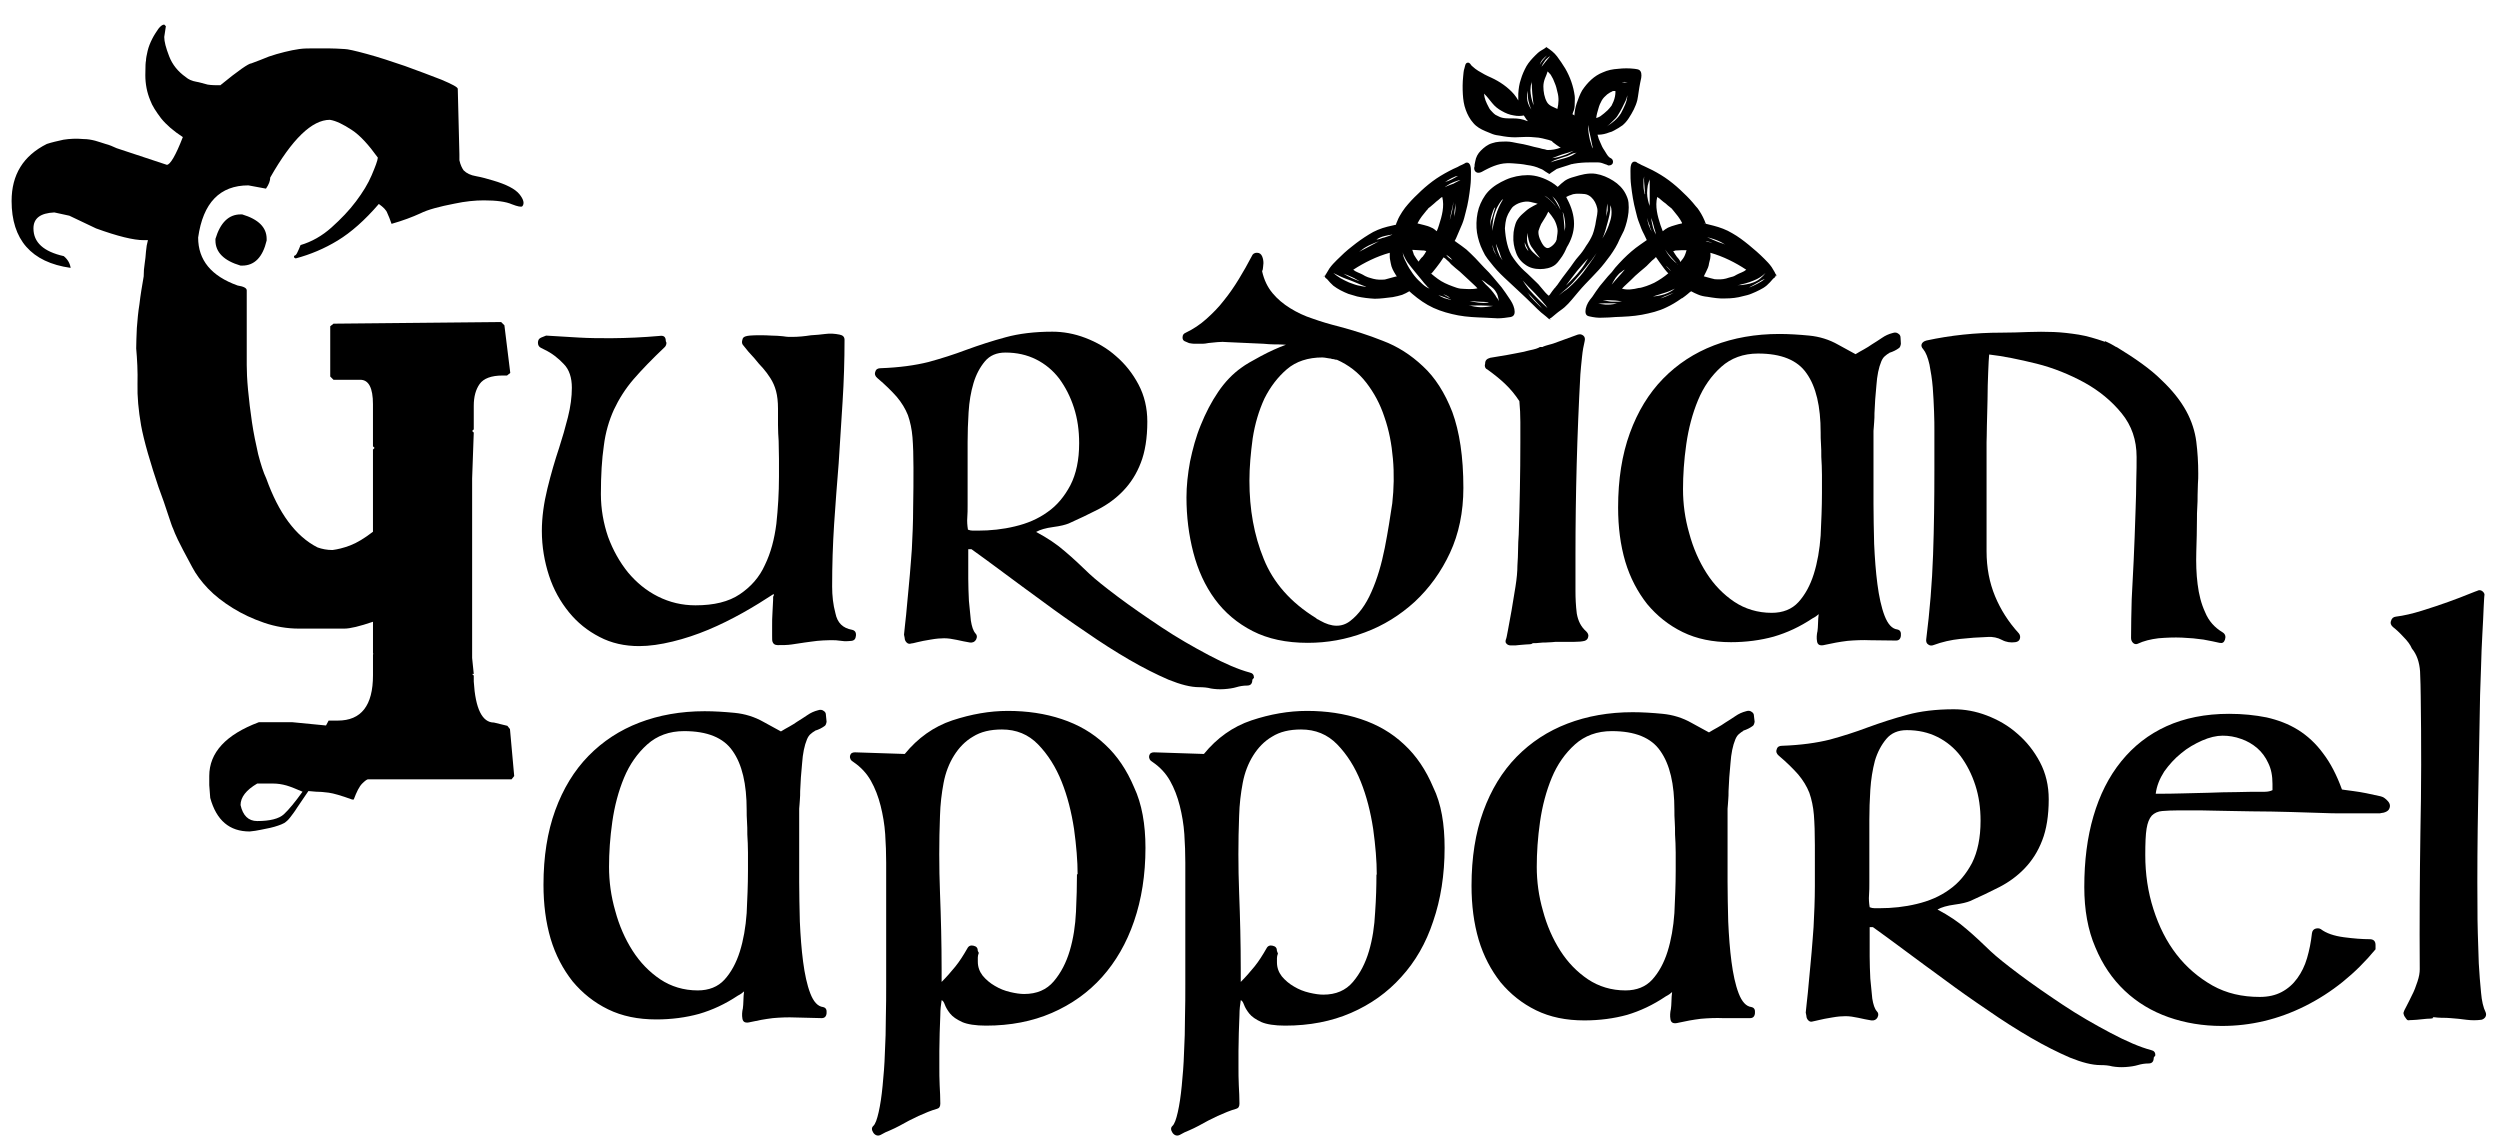 <?xml version="1.0" encoding="utf-8"?>
<!-- Generator: Adobe Illustrator 30.0.0, SVG Export Plug-In . SVG Version: 9.03 Build 0)  -->
<svg version="1.0" id="Layer_1" xmlns="http://www.w3.org/2000/svg" xmlns:xlink="http://www.w3.org/1999/xlink" x="0px" y="0px"
	 viewBox="0 0 766.5 349.7" style="enable-background:new 0 0 766.5 349.7;" xml:space="preserve">
<style type="text/css">
	.st0{clip-path:url(#SVGID_00000023257944455112482830000003421668714467276687_);}
	.st1{clip-path:url(#SVGID_00000160882698801980024120000012479684323317194135_);}
	.st2{clip-path:url(#SVGID_00000041992781409547875890000013355261006810352262_);}
	.st3{clip-path:url(#SVGID_00000146493158201955529140000007638876177706953874_);}
	.st4{clip-path:url(#SVGID_00000140720762073864722350000010799610523644231816_);}
</style>
<g transform="matrix(1, 0, 0, 1, 157, 73)">
	<g>
		<g>
			<g>
				<defs>
					<rect id="SVGID_1_" x="2.9" y="105.1" width="609.2" height="171.9"/>
				</defs>
				<clipPath id="SVGID_00000034781279299950464710000011272423609314080958_">
					<use xlink:href="#SVGID_1_"  style="overflow:visible;"/>
				</clipPath>
				<g style="clip-path:url(#SVGID_00000034781279299950464710000011272423609314080958_);">
					<g transform="matrix(1, 0, 0, 1, 121, 160)">
						<g>
							<defs>
								<rect id="SVGID_00000172422485284494849190000017179396707041475211_" x="-118.1" y="-54.9" width="609.3" height="172"/>
							</defs>
							<clipPath id="SVGID_00000090253554928527082020000013462871451608264835_">
								<use xlink:href="#SVGID_00000172422485284494849190000017179396707041475211_"  style="overflow:visible;"/>
							</clipPath>
							<g style="clip-path:url(#SVGID_00000090253554928527082020000013462871451608264835_);">
								<g>
									<g transform="translate(2.229, 101.159)">
										<g>
											<path d="M-26.8-112.9c0,0.2-0.1,0.5-0.2,0.8c-0.1,0.3-0.3,0.5-0.5,0.6c-0.7,0.5-1.6,1-2.9,1.4h0.1c-0.5,0.3-1,0.6-1.4,1
												c-0.4,0.3-0.8,0.9-1.1,1.6c-0.8,1.9-1.3,4.4-1.5,7.3c-0.3,3-0.5,5.8-0.6,8.6c0,0.9,0,1.8-0.1,2.8c-0.1,1-0.1,1.8-0.2,2.6
												v22.4c0,3.8,0.1,7.8,0.2,12.2c0.2,4.4,0.5,8.5,1,12.3c0.5,3.8,1.2,7.1,2.2,9.7c1,2.6,2.3,4,3.9,4.2
												c0.9,0.2,1.2,0.8,1.1,1.9c-0.1,1-0.6,1.5-1.5,1.5l-8.1-0.2c-2.3-0.1-4.6,0-6.9,0.2c-2.4,0.3-4.6,0.7-6.8,1.2
												c-1.5,0.4-2.3,0.1-2.5-1c-0.2-1.1-0.1-2.1,0.1-3.1v0.2c0.1-0.9,0.2-1.8,0.2-2.7c0-1,0.1-1.9,0.2-2.8
												c-0.4,0.4-1.1,0.9-1.9,1.3c-3.9,2.6-7.8,4.4-11.9,5.6c-4,1.1-8.4,1.7-13.1,1.7c-5.6,0-10.5-1-14.8-3.1
												c-4.3-2.1-7.9-5-10.9-8.6c-2.9-3.7-5.2-8-6.7-13c-1.5-5.1-2.2-10.6-2.2-16.6c0-8.6,1.2-16.2,3.6-22.8
												c2.4-6.6,5.8-12.2,10.2-16.7c4.4-4.5,9.6-7.9,15.6-10.2c6-2.3,12.7-3.5,20-3.5c3,0,6.1,0.2,9.2,0.5
												c3.1,0.3,6.1,1.2,8.9,2.8l5.3,2.9c0.8-0.5,1.7-1,2.6-1.5c0.9-0.5,1.7-1,2.4-1.5c1.1-0.7,2.1-1.3,3.1-2
												c1-0.7,2.1-1.2,3.3-1.5c0.6-0.2,1.2-0.2,1.7,0.2c0.5,0.3,0.7,0.7,0.7,1.3L-26.8-112.9z M-50.9-67.2c0-1.9,0-3.8,0-5.6
												c0-1.9-0.1-3.8-0.2-5.5c0-1.4,0-2.7-0.1-4c-0.1-1.2-0.1-2.4-0.1-3.5c0-8-1.4-14-4.3-18.1c-2.8-4.1-7.8-6.1-14.9-6.1
												c-4.5,0-8.3,1.4-11.3,4.1c-3,2.7-5.4,6.1-7.1,10.2c-1.7,4.1-2.9,8.6-3.6,13.5c-0.7,4.9-1,9.5-1,13.8
												c0,4.5,0.6,9,1.9,13.5c1.2,4.5,3,8.6,5.3,12.2c2.3,3.6,5.1,6.5,8.5,8.8c3.3,2.2,7.2,3.4,11.5,3.4c3.4,0,6.2-1.1,8.2-3.3
												c2-2.2,3.6-5.1,4.7-8.6c1.1-3.5,1.8-7.5,2.1-11.8C-51.1-58.5-50.9-62.8-50.9-67.2z"/>
										</g>
									</g>
								</g>
								<g>
									<g transform="translate(73.1, 101.159)">
										<g>
											<path d="M0.1-74.2c0,8.3-1.2,15.8-3.5,22.5C-5.7-45-9-39.3-13.2-34.6c-4.2,4.7-9.4,8.4-15.4,11c-6,2.6-12.7,3.9-20.2,3.9
												c-3.2,0-5.7-0.4-7.3-1.1c-1.7-0.8-2.9-1.6-3.7-2.6c-0.8-1-1.3-1.9-1.6-2.7c-0.3-0.8-0.6-1.3-1-1.4
												c-0.2,1.3-0.4,2.8-0.4,4.6c-0.1,1.8-0.1,3.6-0.2,5.5c0,1.9-0.1,3.8-0.1,5.5c0,1.8,0,3.4,0,4.7c0,1.9,0,3.9,0.1,5.8
												c0.1,1.9,0.2,3.8,0.2,5.6c0,0.9-0.3,1.4-1,1.6c-1.8,0.5-3.7,1.3-5.7,2.2c-1.9,0.9-3.9,1.9-5.8,3c-1,0.5-1.9,1-2.9,1.4
												c-1,0.4-1.9,0.8-2.9,1.4c-0.8,0.4-1.6,0.2-2.2-0.6c-0.6-0.9-0.6-1.6-0.1-2.1c0.7-0.6,1.2-2.1,1.7-4.3
												c0.5-2.2,0.9-4.9,1.2-8c0.3-3.1,0.6-6.5,0.7-10.1c0.2-3.7,0.3-7.3,0.3-10.9c0.1-3.6,0.1-7,0.1-10.1c0-3.1,0-5.8,0-7.9
												v-29.5c0-2.8-0.1-5.7-0.3-8.7c-0.2-3-0.7-5.9-1.4-8.7c-0.7-2.8-1.7-5.4-3-7.7c-1.3-2.3-3.1-4.2-5.3-5.7
												c-0.9-0.5-1.2-1.2-1.1-1.9c0.2-0.8,0.7-1.1,1.5-1.1l15.3,0.5c4-4.9,8.9-8.4,14.6-10.3c5.8-1.9,11.4-2.9,17-2.9
												c5.9,0,11.4,0.8,16.5,2.5c5.1,1.7,9.5,4.2,13.3,7.8c3.8,3.5,6.7,7.9,8.9,13.1C-1-87.7,0.1-81.4,0.1-74.2z M-20.7-66
												c0-4.2-0.4-8.9-1.1-14c-0.8-5.2-2-10-3.8-14.5c-1.8-4.5-4.2-8.3-7.2-11.4c-3-3.1-6.7-4.6-11.1-4.6
												c-3.6,0-6.5,0.7-8.9,2.2c-2.4,1.4-4.3,3.4-5.8,5.8c-1.5,2.4-2.6,5.2-3.2,8.4c-0.6,3.2-1,6.5-1.1,10.1
												c-0.3,7.8-0.3,15.7,0,23.5c0.3,7.8,0.5,15.6,0.5,23.5v3.9c1.5-1.5,2.9-3.1,4.2-4.7c1.3-1.6,2.5-3.5,3.7-5.6
												c0.4-0.8,1.1-1,1.9-0.8c0.9,0.2,1.3,0.7,1.3,1.6L-51-42c-0.2,0.5-0.3,1-0.3,1.4c0,0.3,0,0.8,0,1.3c0,1.6,0.5,3,1.5,4.3
												c1,1.2,2.3,2.3,3.7,3.1c1.5,0.9,3,1.5,4.7,1.9c1.7,0.4,3.1,0.6,4.3,0.6c3.9,0,6.9-1.3,9.1-3.9s3.8-5.7,4.9-9.4
												c1.1-3.7,1.7-7.7,1.9-11.9c0.2-4.2,0.3-8.1,0.3-11.5H-20.7z"/>
										</g>
									</g>
								</g>
								<g>
									<g transform="translate(141.916, 101.159)">
										<g>
											<path d="M23-74.2c0,8.3-1.2,15.8-3.5,22.5C17.3-45,14-39.3,9.7-34.6c-4.2,4.7-9.4,8.4-15.4,11c-6,2.6-12.7,3.9-20.2,3.9
												c-3.2,0-5.7-0.4-7.3-1.1c-1.7-0.8-2.9-1.6-3.7-2.6c-0.8-1-1.3-1.9-1.6-2.7c-0.3-0.8-0.6-1.3-1-1.4
												c-0.2,1.3-0.4,2.8-0.4,4.6c-0.1,1.8-0.1,3.6-0.2,5.5c0,1.9-0.1,3.8-0.1,5.5c0,1.8,0,3.4,0,4.7c0,1.9,0,3.9,0.1,5.8
												c0.1,1.9,0.2,3.8,0.2,5.6c0,0.9-0.3,1.4-1,1.6c-1.8,0.5-3.7,1.3-5.7,2.2c-1.9,0.9-3.9,1.9-5.8,3c-1,0.5-1.9,1-2.9,1.4
												c-1,0.4-1.9,0.8-2.9,1.4c-0.8,0.4-1.6,0.2-2.2-0.6c-0.6-0.9-0.6-1.6-0.1-2.1c0.7-0.6,1.2-2.1,1.7-4.3
												c0.5-2.2,0.9-4.9,1.2-8c0.3-3.1,0.6-6.5,0.7-10.1c0.2-3.7,0.3-7.3,0.3-10.9c0.1-3.6,0.1-7,0.1-10.1c0-3.1,0-5.8,0-7.9
												v-29.5c0-2.8-0.1-5.7-0.3-8.7c-0.2-3-0.7-5.9-1.4-8.7c-0.7-2.8-1.7-5.4-3-7.7c-1.3-2.3-3.1-4.2-5.3-5.7
												c-0.9-0.5-1.2-1.2-1.1-1.9c0.2-0.8,0.7-1.1,1.5-1.1l15.3,0.5c4-4.9,8.9-8.4,14.6-10.3c5.7-1.9,11.4-2.9,17-2.9
												c5.9,0,11.4,0.8,16.5,2.5c5.1,1.7,9.5,4.2,13.3,7.8c3.8,3.5,6.7,7.9,8.9,13.1C22-87.7,23-81.4,23-74.2z M2.2-66
												c0-4.2-0.4-8.9-1.1-14c-0.8-5.2-2-10-3.8-14.5c-1.8-4.5-4.2-8.3-7.2-11.4c-3-3.1-6.7-4.6-11.1-4.6
												c-3.6,0-6.5,0.7-8.9,2.2c-2.4,1.4-4.3,3.4-5.8,5.8c-1.5,2.4-2.6,5.2-3.2,8.4c-0.6,3.2-1,6.5-1.1,10.1
												c-0.3,7.8-0.3,15.7,0,23.5c0.3,7.8,0.5,15.6,0.5,23.5v3.9c1.5-1.5,2.9-3.1,4.2-4.7c1.3-1.6,2.5-3.5,3.7-5.6
												c0.4-0.8,1.1-1,1.9-0.8c0.9,0.2,1.3,0.7,1.3,1.6l0.3,0.8c-0.2,0.5-0.3,1-0.3,1.4c0,0.3,0,0.8,0,1.3c0,1.6,0.5,3,1.5,4.3
												c1,1.2,2.3,2.3,3.7,3.1c1.5,0.9,3,1.5,4.7,1.9c1.7,0.4,3.1,0.6,4.3,0.6c3.9,0,6.9-1.3,9.1-3.9s3.8-5.7,4.9-9.4
												c1.1-3.7,1.7-7.7,1.9-11.9C2-58.7,2.1-62.6,2.1-66H2.2z"/>
										</g>
									</g>
								</g>
								<g>
									<g transform="translate(215.569, 101.159)">
										<g>
											<path d="M44.4-112.9c0,0.2-0.1,0.5-0.2,0.8c-0.1,0.3-0.3,0.5-0.5,0.6c-0.7,0.5-1.6,1-2.9,1.4H41c-0.5,0.3-1,0.6-1.4,1
												c-0.4,0.3-0.8,0.9-1.1,1.6c-0.8,1.9-1.3,4.4-1.5,7.3c-0.3,3-0.5,5.8-0.6,8.6c0,0.9,0,1.8-0.1,2.8c-0.1,1-0.1,1.8-0.2,2.6
												v22.4c0,3.8,0.1,7.8,0.2,12.2c0.2,4.4,0.5,8.5,1,12.3c0.5,3.8,1.2,7.1,2.2,9.7c1,2.6,2.3,4,3.9,4.2
												c0.9,0.2,1.2,0.8,1.1,1.9c-0.1,1-0.6,1.5-1.5,1.5L34.8-22c-2.2-0.1-4.6,0-6.9,0.2c-2.4,0.3-4.6,0.7-6.8,1.2
												c-1.5,0.4-2.3,0.1-2.5-1c-0.2-1.1-0.1-2.1,0.1-3.1v0.2c0.1-0.9,0.2-1.8,0.2-2.7c0-1,0.1-1.9,0.2-2.8
												c-0.4,0.4-1.1,0.9-1.9,1.3C13.2-26,9.3-24.2,5.3-23c-4,1.1-8.4,1.7-13.1,1.7c-5.6,0-10.5-1-14.8-3.1
												c-4.3-2.1-7.9-5-10.9-8.6c-2.9-3.7-5.2-8-6.7-13c-1.5-5.1-2.2-10.6-2.2-16.6c0-8.6,1.2-16.2,3.6-22.8
												c2.4-6.6,5.8-12.2,10.2-16.7c4.4-4.5,9.6-7.9,15.6-10.2c6-2.3,12.7-3.5,20-3.5c3,0,6.1,0.2,9.2,0.5
												c3.1,0.3,6.1,1.2,8.9,2.8l5.3,2.9c0.8-0.5,1.7-1,2.6-1.5c0.9-0.5,1.7-1,2.4-1.5c1.1-0.7,2.1-1.3,3.1-2
												c1-0.7,2.1-1.2,3.3-1.5c0.6-0.2,1.2-0.2,1.7,0.2c0.5,0.3,0.7,0.7,0.7,1.3L44.4-112.9z M20.2-67.2c0-1.9,0-3.8,0-5.6
												c0-1.9-0.1-3.8-0.2-5.5c0-1.4,0-2.7-0.1-4c-0.1-1.2-0.1-2.4-0.1-3.5c0-8-1.4-14-4.3-18.1c-2.8-4.1-7.8-6.1-14.9-6.1
												c-4.5,0-8.3,1.4-11.3,4.1c-3,2.7-5.4,6.1-7.1,10.2c-1.7,4.1-2.9,8.6-3.6,13.5c-0.7,4.9-1,9.5-1,13.8
												c0,4.5,0.6,9,1.9,13.5c1.2,4.5,3,8.6,5.3,12.2c2.3,3.6,5.1,6.5,8.5,8.8c3.3,2.2,7.2,3.4,11.5,3.4c3.4,0,6.2-1.1,8.2-3.3
												s3.6-5.1,4.7-8.6c1.1-3.5,1.8-7.5,2.1-11.8C20-58.5,20.2-62.8,20.2-67.2z"/>
										</g>
									</g>
								</g>
								<g>
									<g transform="translate(286.44, 101.159)">
										<g>
											<path d="M95.9-9.9c0,1.2-0.5,1.8-1.6,1.8c-1.2,0-2.3,0.2-3.3,0.5c-1,0.3-2.3,0.5-3.8,0.6c-1.5,0.1-2.8,0-4-0.2
												c-1.1-0.3-2.3-0.4-3.6-0.4c-2.6,0-5.7-0.8-9.4-2.3c-3.7-1.6-7.7-3.6-12-6.1c-4.3-2.5-8.7-5.3-13.3-8.5
												c-4.6-3.1-9-6.2-13.3-9.4c-4.3-3.1-8.3-6.1-12.1-8.9c-3.8-2.8-7-5.2-9.7-7.1h-1v2.9c0,1.7,0,3.8,0,6.1
												c0,2.2,0.1,4.5,0.2,6.8c0.2,2.2,0.4,4.3,0.6,6.1c0.3,1.8,0.7,3.1,1.4,3.9c0.5,0.5,0.6,1.1,0.2,1.9c-0.4,0.7-1,1-1.9,0.9
												c-1.3-0.2-2.6-0.5-4-0.8c-1.4-0.3-2.7-0.5-3.9-0.5c-1.1,0-2.4,0.1-4.1,0.4c-1.7,0.3-3,0.5-4.1,0.8
												C-7.8-21.2-8.4-21-8.6-21c-0.5,0.2-1,0.1-1.4-0.3c-0.4-0.4-0.6-0.9-0.6-1.4l-0.2-1c0,0,0.1-1,0.3-2.9
												c0.2-1.9,0.5-4.3,0.7-7c0.3-2.8,0.5-5.6,0.8-8.6c0.3-3,0.4-5.6,0.6-7.7c0.2-4,0.4-8.2,0.4-12.6C-8-67-8-71.2-8-75
												c0-3.7-0.1-6.7-0.3-9.3c-0.2-2.5-0.7-4.8-1.4-6.8c-0.8-2-1.9-3.8-3.4-5.6c-1.5-1.7-3.5-3.7-6-5.8
												c-0.6-0.5-0.9-1.2-0.6-1.9c0.2-0.8,0.8-1.1,1.6-1.1c5.8-0.2,10.7-0.9,14.7-1.9c4-1.1,7.8-2.3,11.5-3.7
												c4.1-1.5,8.1-2.8,12.2-3.9c4-1.1,8.8-1.7,14.3-1.7c3.3,0,6.7,0.6,10.1,1.9c3.4,1.3,6.6,3.1,9.4,5.6
												c2.8,2.4,5.1,5.3,6.9,8.7c1.8,3.4,2.7,7.2,2.7,11.4c0,5-0.7,9.3-2,12.6c-1.3,3.4-3.1,6.2-5.4,8.6
												c-2.2,2.3-4.8,4.2-7.7,5.7c-2.9,1.5-5.9,2.9-9,4.3c-1,0.4-2.5,0.8-4.8,1.1c-2.2,0.3-4,0.8-5.2,1.5c3.4,1.8,6.4,3.8,8.9,6
												c2.5,2.1,4.9,4.4,7.4,6.8c1.8,1.7,4.8,4.1,8.8,7.1c4,3,8.5,6.1,13.3,9.3c4.8,3.2,9.7,6,14.6,8.6
												c4.9,2.6,9.1,4.4,12.5,5.3c0.9,0.2,1.3,0.7,1.3,1.6L95.9-9.9z M42.8-82.5c0-3.9-0.5-7.5-1.6-10.9
												c-1.1-3.4-2.6-6.3-4.5-8.9c-1.9-2.5-4.3-4.5-7.1-5.9c-2.8-1.4-5.9-2.1-9.4-2.1c-2.7,0-4.8,0.9-6.3,2.7
												c-1.5,1.8-2.7,4-3.5,6.7C9.7-98.2,9.2-95.2,9-92c-0.2,3.2-0.3,6.3-0.3,9.2v19.2c0,1.4,0,2.7-0.1,3.9
												c-0.1,1.2,0,2.4,0.2,3.7c0.5,0.2,1,0.3,1.5,0.3c0.4,0,0.9,0,1.5,0c3.9,0,7.7-0.4,11.4-1.3c3.8-0.9,7.1-2.3,10-4.4
												c2.9-2,5.2-4.8,7-8.2C41.9-73,42.8-77.3,42.8-82.5z"/>
										</g>
									</g>
								</g>
								<g>
									<g transform="translate(356.344, 101.159)">
										<g>
											<path d="M98.1-86c-0.3,0.5-0.9,0.8-1.6,1c-0.8,0.1-1.1,0.2-1.1,0.2H81.6c-0.2,0-1.5,0-3.9-0.1C75.2-85,72-85.1,68-85.2
												c-4-0.1-8-0.2-12-0.2c-4-0.1-7.7-0.1-11-0.2c-3.4-0.1-5.7-0.1-6.8-0.1h-4.4c-2.2,0-3.9,0.1-5.2,0.2
												c-1.3,0.1-2.4,0.6-3.2,1.4c-0.8,0.9-1.3,2.2-1.6,4c-0.3,1.8-0.4,4.5-0.4,8.1c0,5.8,0.8,11.3,2.5,16.6
												c1.7,5.3,4,9.9,7.1,13.9c3.1,4,6.8,7.1,11,9.5c4.3,2.4,9.1,3.5,14.5,3.5c2.6,0,4.8-0.5,6.7-1.5c1.9-1,3.5-2.4,4.8-4.2
												c1.3-1.8,2.3-3.8,3-6.2c0.7-2.4,1.2-4.9,1.5-7.6c0.1-0.8,0.5-1.2,1-1.4c0.6-0.2,1.2-0.2,1.7,0.1c1.7,1.3,4.1,2.1,7.1,2.5
												c3,0.4,5.7,0.6,7.9,0.6c1.2,0,1.8,0.6,1.8,1.8v1.3c-6.2,7.5-13.4,13.3-21.6,17.4c-8.2,4.1-16.7,6.1-25.5,6.1
												c-5.8,0-11.3-0.9-16.4-2.7c-5.1-1.8-9.6-4.5-13.4-8.1c-3.8-3.6-6.8-8-9-13.3C5.8-49,4.7-55.2,4.7-62.2
												c0-8,0.9-15.2,2.8-21.7s4.7-12.1,8.5-16.8c3.8-4.7,8.4-8.3,13.9-10.8c5.5-2.5,11.9-3.8,19.2-3.8c4.2,0,8,0.4,11.5,1.1
												c3.5,0.8,6.7,2,9.6,3.8c2.9,1.8,5.5,4.2,7.7,7.2c2.3,3,4.2,6.7,5.8,11.1c0,0,1.2,0.2,3.6,0.5c2.4,0.3,5.2,0.9,8.3,1.6
												c0.8,0.2,1.5,0.7,2.2,1.5C98.5-87.7,98.6-86.9,98.1-86z M62.4-93.8c0-2.5-0.4-4.6-1.3-6.4c-0.8-1.8-2-3.4-3.4-4.6
												c-1.4-1.2-3.1-2.2-4.9-2.8c-1.9-0.7-3.8-1-5.7-1c-1.9,0-4,0.5-6.3,1.5c-2.2,1-4.4,2.2-6.4,3.9c-2,1.6-3.7,3.5-5.2,5.6
												c-1.4,2.2-2.3,4.4-2.6,6.8c2.7,0,5.4,0,8.1-0.1c2.7-0.1,5.4-0.1,8.2-0.2c2.8-0.1,5.6-0.2,8.5-0.2
												c2.8-0.1,5.7-0.1,8.6-0.1c1,0,1.8-0.2,2.4-0.5V-93.8z"/>
										</g>
									</g>
								</g>
								<g>
									<g transform="translate(427.094, 101.159)">
										<g>
											<path d="M57-23.8c0.2,0.5,0.2,1-0.1,1.5c-0.3,0.4-0.7,0.7-1.2,0.8c-1.5,0.2-3,0.2-4.6,0c-1.6-0.2-3.1-0.4-4.8-0.5
												c-0.9-0.1-1.8-0.1-2.7-0.1c-0.9,0-1.7-0.1-2.6-0.2c-0.2,0.2-0.3,0.3-0.3,0.3H41c-0.3,0.1-1,0.2-2.1,0.2
												c-0.8,0.1-1.7,0.2-3,0.3c-1.2,0.1-1.9,0.1-1.9,0.1c-0.5,0.1-0.9,0.1-1.1-0.1c-0.2-0.2-0.4-0.5-0.6-0.8
												c-0.2-0.2-0.3-0.5-0.4-0.8c-0.1-0.3-0.1-0.5-0.1-0.5l0.2-0.6c0,0,0.2-0.5,0.7-1.4c0.5-0.9,1-2,1.7-3.4
												c0.7-1.3,1.2-2.7,1.7-4.2c0.5-1.5,0.7-2.7,0.7-3.8c-0.1-14.1,0-28,0.2-41.8c0.3-13.8,0.3-27.8,0.1-41.9
												c0-2.2-0.1-4.8-0.2-7.6c-0.2-2.8-1-5.2-2.5-7c-0.5-1.2-1.4-2.4-2.7-3.7c-1.2-1.3-2.3-2.3-3.1-2.9
												c-0.6-0.5-0.9-1.2-0.6-1.9c0.2-0.8,0.7-1.2,1.5-1.3c2.4-0.3,5-0.9,7.9-1.8c2.9-0.9,5.6-1.8,8.1-2.7
												c2.5-0.9,4.6-1.7,6.3-2.4c1.7-0.7,2.6-1,2.6-1c0.5-0.3,1.1-0.3,1.6,0.1c0.5,0.4,0.8,0.9,0.6,1.5c0,0-0.1,1.1-0.2,3.4
												c-0.1,2.2-0.2,5-0.4,8.2c-0.2,3.2-0.3,6.6-0.4,10c-0.1,3.4-0.2,6.3-0.3,8.7c-0.2,10.9-0.4,21.8-0.6,32.8
												c-0.2,11-0.3,21.9-0.2,32.9c0,1.8,0,4.3,0.1,7.3c0.1,3,0.2,6.1,0.3,9.3c0.2,3.2,0.4,6.2,0.7,9
												C55.8-27.3,56.3-25.2,57-23.8z"/>
										</g>
									</g>
								</g>
							</g>
						</g>
					</g>
				</g>
			</g>
			<g transform="matrix(1, 0, 0, 1, 120, 75)">
				<g>
					<defs>
						<polyline id="SVGID_00000075126216159965623610000000167217678755739059_" points="410.9,-83.2 410.9,83.4 -118.5,83.4 
							-118.5,-83.2 						"/>
					</defs>
					<clipPath id="SVGID_00000181068520708707250780000003667215219744538025_">
						<use xlink:href="#SVGID_00000075126216159965623610000000167217678755739059_"  style="overflow:visible;"/>
					</clipPath>
					<g style="clip-path:url(#SVGID_00000181068520708707250780000003667215219744538025_);">
						<g>
							<g transform="translate(0.831, 99.293)">
								<g>
									<path d="M-16.6-54.2c0.9,0.2,1.3,0.8,1.2,1.8c-0.1,1-0.5,1.5-1.4,1.6c-0.8,0.1-1.5,0.1-2.1,0.1c-0.6-0.1-1.3-0.1-1.9-0.2
										c-0.5-0.1-1-0.1-1.5-0.1c-0.4,0-0.9,0-1.4,0c-1.1,0-2.3,0.1-3.6,0.2c-1.3,0.2-2.6,0.3-3.8,0.5c-1.3,0.2-2.6,0.4-4,0.6
										c-1.3,0.2-2.8,0.2-4.3,0.2c-0.9,0-1.4-0.4-1.6-1.1c-0.1-0.3-0.1-0.9-0.1-1.8c0-0.9,0-1.9,0-3.1c0-1.2,0-2.5,0.1-3.8
										c0.1-1.3,0.1-2.7,0.2-4c0-0.9,0-1.3,0.1-1.2c0.1,0.1,0.1-0.2,0.1-0.7c-2.9,1.9-6.1,3.9-9.5,5.8c-3.4,1.9-7,3.7-10.6,5.2
										c-3.6,1.5-7.2,2.7-10.9,3.6c-3.7,0.9-7.1,1.4-10.3,1.4c-4.4,0-8.5-0.9-12.1-2.8c-3.7-1.9-6.8-4.4-9.4-7.6
										c-2.6-3.2-4.7-6.9-6.1-11.2c-1.4-4.3-2.2-8.9-2.2-13.7c0-4.2,0.6-8.5,1.7-13c1.1-4.5,2.3-8.6,3.6-12.5
										c1-3.1,1.9-6.2,2.7-9.4c0.8-3.2,1.2-6.2,1.2-9c0-3.1-0.8-5.6-2.5-7.3c-1.7-1.8-3.6-3.3-5.9-4.4l-1-0.5
										c-0.7-0.3-1-0.9-1-1.6c0-0.8,0.3-1.3,1-1.6l1.5-0.6c3.3,0.2,6.6,0.4,10,0.6c3.3,0.2,6.7,0.2,10,0.2c2.5,0,4.9-0.1,7.4-0.2
										c2.5-0.1,4.9-0.3,7.4-0.5c1.3-0.2,1.9,0.3,1.9,1.6l0.2,0.5c0,0.5-0.2,1-0.5,1.3c-3.9,3.7-7.1,7-9.6,9.9
										c-2.5,2.9-4.5,6.1-6,9.3c-1.5,3.3-2.6,7-3.1,11.1c-0.6,4.1-0.9,9-0.9,14.8c0,4.6,0.8,9,2.2,13.1c1.5,4.1,3.6,7.8,6.1,10.9
										c2.6,3.1,5.6,5.6,9.2,7.4c3.6,1.8,7.4,2.7,11.5,2.7c5.7,0,10.2-1.1,13.6-3.4c3.4-2.3,6-5.2,7.7-9c1.8-3.7,2.9-7.9,3.5-12.6
										c0.5-4.7,0.8-9.5,0.8-14.4c0-1.8,0-3.7,0-5.5c0-1.8-0.1-3.7-0.1-5.5c-0.1-1.5-0.2-3.1-0.2-4.9c0-1.8,0-3.5,0-5
										c0-2.1-0.2-3.9-0.6-5.4c-0.4-1.5-1-2.8-1.7-3.9c-0.7-1.1-1.5-2.2-2.3-3.1c-0.9-0.9-1.7-1.9-2.6-3c-0.7-0.8-1.3-1.4-1.9-2.1
										c-0.6-0.7-1.1-1.4-1.7-2.1c-0.2-0.3-0.3-0.7-0.2-1.2c0.1-0.5,0.2-0.8,0.4-1c0.3-0.3,0.9-0.5,1.9-0.6c0.9-0.1,2-0.1,3.1-0.1
										c1.2,0,2.4,0,3.6,0.1c1.2,0,2.4,0.1,3.5,0.2c0.8,0.1,1.3,0.2,1.8,0.2c0.4,0,0.8,0,1,0c1.9,0,3.9-0.2,5.8-0.5
										c1.5-0.1,3-0.2,4.4-0.4c1.5-0.2,2.9-0.1,4.4,0.2c1,0.2,1.5,0.7,1.5,1.6c0,6.3-0.2,12.7-0.6,19c-0.4,6.3-0.8,12.6-1.2,18.9
										c-0.5,6.2-1,12.5-1.4,18.7c-0.4,6.2-0.6,12.6-0.6,19c0,2.9,0.3,5.6,1,8.2C-21.1-56.3-19.4-54.7-16.6-54.2z"/>
								</g>
							</g>
						</g>
						<g>
							<g transform="translate(80.168, 99.293)">
								<g>
									<path d="M26.8-38.9c0,1.2-0.5,1.8-1.6,1.8c-1.2,0-2.3,0.2-3.3,0.5c-1,0.3-2.3,0.5-3.8,0.6c-1.5,0.1-2.8,0-4-0.2
										c-1.1-0.3-2.3-0.4-3.6-0.4c-2.6,0-5.7-0.8-9.4-2.3c-3.7-1.6-7.7-3.6-12-6.1c-4.3-2.5-8.7-5.3-13.3-8.5
										c-4.6-3.1-9-6.2-13.3-9.4c-4.3-3.1-8.3-6.1-12.1-8.9c-3.8-2.8-7-5.2-9.7-7.1h-1v2.9c0,1.7,0,3.8,0,6.1
										c0,2.2,0.1,4.5,0.2,6.8c0.2,2.2,0.4,4.3,0.6,6.1c0.3,1.8,0.7,3.1,1.4,3.9c0.5,0.5,0.6,1.1,0.2,1.9c-0.4,0.7-1,1-1.9,0.9
										c-1.3-0.2-2.6-0.5-4-0.8c-1.4-0.3-2.7-0.5-3.9-0.5c-1.1,0-2.4,0.1-4.1,0.4c-1.7,0.3-3,0.5-4.1,0.8
										c-1.1,0.3-1.7,0.4-1.9,0.4c-0.5,0.2-1,0.1-1.4-0.3c-0.4-0.4-0.6-0.9-0.6-1.4l-0.2-1c0,0,0.1-1,0.3-2.9
										c0.2-1.9,0.5-4.3,0.7-7c0.3-2.8,0.5-5.6,0.8-8.6c0.3-3,0.4-5.6,0.6-7.7c0.2-4,0.4-8.2,0.4-12.6c0.1-4.4,0.1-8.6,0.1-12.4
										c0-3.7-0.1-6.7-0.3-9.3c-0.2-2.5-0.7-4.8-1.4-6.8c-0.8-2-1.9-3.8-3.4-5.6c-1.5-1.7-3.5-3.7-6-5.8c-0.6-0.5-0.9-1.2-0.6-1.9
										c0.2-0.8,0.8-1.1,1.6-1.1c5.8-0.2,10.7-0.9,14.7-1.9c4-1.1,7.8-2.3,11.5-3.7c4.1-1.5,8.1-2.8,12.2-3.9
										c4-1.1,8.8-1.7,14.3-1.7c3.3,0,6.7,0.6,10.1,1.9c3.4,1.3,6.6,3.1,9.4,5.6c2.8,2.4,5.1,5.3,6.9,8.7
										c1.8,3.4,2.7,7.2,2.7,11.4c0,5-0.7,9.3-2,12.6c-1.3,3.4-3.1,6.2-5.4,8.6c-2.2,2.3-4.8,4.2-7.7,5.7c-2.9,1.5-5.9,2.9-9,4.3
										c-1,0.4-2.5,0.8-4.8,1.1c-2.2,0.3-4,0.8-5.2,1.5c3.4,1.8,6.4,3.8,8.9,6c2.5,2.1,4.9,4.4,7.4,6.8c1.8,1.7,4.8,4.1,8.8,7.1
										c4,3,8.5,6.1,13.3,9.3c4.8,3.2,9.7,6,14.6,8.6c4.9,2.6,9.1,4.4,12.5,5.3c0.9,0.2,1.3,0.7,1.3,1.6L26.8-38.9z M-26.3-111.4
										c0-3.9-0.5-7.5-1.6-10.9c-1.1-3.4-2.6-6.3-4.5-8.9c-1.9-2.5-4.3-4.5-7.1-5.9c-2.8-1.4-5.9-2.1-9.4-2.1
										c-2.7,0-4.8,0.9-6.3,2.7c-1.5,1.8-2.7,4-3.5,6.7c-0.8,2.7-1.3,5.6-1.5,8.9c-0.2,3.2-0.3,6.3-0.3,9.2v19.2
										c0,1.4,0,2.7-0.1,3.9c-0.1,1.2,0,2.4,0.2,3.7c0.5,0.2,1,0.3,1.5,0.3c0.4,0,0.9,0,1.5,0c3.9,0,7.7-0.4,11.4-1.3
										c3.8-0.9,7.1-2.3,10-4.4c2.9-2,5.2-4.8,7-8.2C-27.2-102-26.3-106.3-26.3-111.4z"/>
								</g>
							</g>
						</g>
						<g>
							<g transform="translate(150.072, 99.293)">
								<g>
									<path d="M21.6-97.7c0,7.4-1.4,14.1-4.1,19.9c-2.7,5.8-6.3,10.8-10.8,15c-4.5,4.1-9.6,7.3-15.3,9.4
										c-5.8,2.2-11.6,3.2-17.5,3.2c-6.6,0-12.2-1.2-16.9-3.6c-4.7-2.4-8.6-5.7-11.6-9.8c-3-4.1-5.2-8.9-6.6-14.3
										c-1.4-5.4-2.1-11-2.1-16.9c0-3.5,0.4-7.2,1.1-11c0.8-3.8,1.8-7.6,3.3-11.2c1.5-3.7,3.2-7,5.3-10.1c2.1-3.1,4.5-5.6,7.2-7.5
										c1.2-0.9,3.1-2,5.9-3.5c2.8-1.5,5.3-2.6,7.7-3.5c-1.2-0.1-2.4-0.1-3.5-0.1c-1.1,0-2.2-0.1-3.4-0.2l-11.1-0.5
										c-0.9-0.1-1.9-0.1-3,0c-1.1,0.1-2.1,0.2-3,0.3h0.1c-0.5,0.1-1.1,0.2-1.6,0.2c-0.5,0-1.1,0-1.6,0c-0.2,0-0.6,0-1.1,0
										c-0.4,0-0.9-0.1-1.5-0.2c-0.5-0.2-1-0.4-1.4-0.6c-0.4-0.2-0.6-0.6-0.6-1.1c0-0.8,0.3-1.2,1-1.5c2.3-1.1,4.4-2.5,6.3-4.2
										c1.9-1.7,3.8-3.6,5.4-5.7c1.7-2.1,3.2-4.3,4.6-6.6c1.4-2.3,2.7-4.6,3.9-6.9c0.3-0.8,0.9-1.1,1.6-1.1c0.8,0,1.3,0.4,1.6,1.1
										c0.3,0.7,0.4,1.4,0.4,2.1c-0.1,0.8-0.1,1.4-0.2,1.9c-0.1,0.3-0.2,0.5-0.2,0.6c0.6,2.7,1.7,4.9,3.2,6.7
										c1.5,1.8,3.3,3.3,5.4,4.6c2.1,1.3,4.4,2.4,6.9,3.2c2.5,0.9,5.2,1.7,8,2.4c4.5,1.2,9,2.6,13.5,4.4c4.5,1.7,8.6,4.3,12.3,7.8
										c3.7,3.4,6.7,8.1,9,14C20.4-115,21.6-107.3,21.6-97.7z M-0.2-93c0.5-4.5,0.6-9.1,0.2-13.6c-0.4-4.6-1.2-8.8-2.6-12.8
										c-1.3-4-3.2-7.5-5.6-10.6c-2.4-3.1-5.4-5.4-9-7h-0.3l-0.8-0.2c-0.2,0-0.4,0-0.6-0.1c-0.2-0.1-0.4-0.1-0.6-0.1
										c-1.1-0.2-1.8-0.3-2.1-0.3c-4.4,0-8.1,1.2-10.9,3.6c-2.8,2.4-5.1,5.4-6.9,9c-1.7,3.7-2.9,7.7-3.6,12.2c-0.6,4.5-1,8.8-1,13
										c0,8.7,1.4,16.7,4.4,24c2.9,7.2,8.2,13.3,16,18.1c0.2,0.2,0.4,0.4,0.6,0.4c0.2,0.1,0.4,0.2,0.7,0.4c3.5,2,6.6,2.1,9.2,0.1
										c2.6-2,4.8-5,6.5-8.9c1.8-4,3.1-8.5,4.1-13.5C-1.5-84.4-0.8-89-0.2-93z"/>
								</g>
							</g>
						</g>
						<g>
							<g transform="translate(220.338, 99.293)">
								<g>
									<path d="M-11-53.7c0.5,0.5,0.8,1.1,0.6,1.7c-0.1,0.6-0.5,1-1.1,1.2c-0.8,0.2-1.8,0.3-3.2,0.3c-1.4,0-2.6,0-3.7,0h-1
										c-0.8,0-1.5,0-2.1,0.1c-0.6,0-1.3,0.1-1.9,0.1c-0.5,0-1.2,0-1.9,0.1c-0.7,0.1-1.3,0.1-1.9,0.1c-0.2,0-0.4,0.1-0.6,0.2h0.3
										c-0.3,0.1-1,0.2-1.9,0.2c-0.9,0.1-1.7,0.1-2.4,0.2c-0.7,0.1-1.1,0.1-1.2,0.1c0,0-0.4,0-1.1,0c-0.6,0-1.1-0.2-1.4-0.6
										c-0.2-0.2-0.3-0.5-0.2-1c0.1-0.4,0.2-0.6,0.2-0.6s0.2-0.8,0.5-2.5c0.3-1.7,0.7-3.7,1.1-6c0.4-2.3,0.8-4.7,1.2-7.3
										c0.4-2.5,0.6-4.7,0.6-6.5c0.1-1.7,0.2-3.3,0.2-4.8c0-1.6,0.1-3.2,0.2-4.7c0.3-9.4,0.5-18.8,0.5-28.2c0-2.1,0-4.2,0-6.3
										c0-2.1-0.1-4.3-0.3-6.4c-1.3-2-2.8-3.8-4.5-5.4c-1.7-1.6-3.5-3-5.3-4.3c-0.5-0.2-0.8-0.6-0.8-1.3l0.1-0.5
										c0-1,0.5-1.5,1.6-1.8c0.6-0.1,1.7-0.3,3-0.5c1.4-0.2,2.9-0.5,4.5-0.8c1.6-0.3,3.2-0.6,4.6-1c1.5-0.3,2.5-0.6,3.1-1
										c0.1,0,0.3,0,0.5,0c0.2,0,0.4,0,0.6-0.1h-0.2c0.5-0.2,1.2-0.4,1.9-0.6c0.7-0.2,1.2-0.3,1.4-0.4l7.4-2.7
										c0.7-0.2,1.2-0.1,1.7,0.3c0.5,0.4,0.6,1,0.4,1.8c-0.3,1.2-0.6,2.8-0.8,4.8c-0.2,2-0.4,3.8-0.5,5.3
										c-1,18.4-1.5,36.8-1.5,55.3v11.1c0,2.2,0.1,4.5,0.4,6.9C-13.5-56.9-12.6-55.1-11-53.7z"/>
								</g>
							</g>
						</g>
						<g>
							<g transform="translate(250.211, 99.293)">
								<g>
									<path d="M55.6-141.9c0,0.2-0.1,0.5-0.2,0.8c-0.1,0.3-0.3,0.5-0.5,0.6c-0.7,0.5-1.6,1-2.9,1.4h0.1c-0.5,0.3-1,0.6-1.4,1
										c-0.4,0.3-0.8,0.9-1.1,1.6c-0.8,1.9-1.3,4.4-1.5,7.3c-0.3,3-0.5,5.8-0.6,8.6c0,0.9,0,1.8-0.1,2.8c-0.1,1-0.1,1.8-0.2,2.6
										v22.4c0,3.8,0.1,7.8,0.2,12.3c0.2,4.4,0.5,8.5,1,12.3c0.5,3.8,1.2,7.1,2.2,9.7c1,2.6,2.3,4,3.9,4.2
										c0.9,0.2,1.2,0.8,1.1,1.9c-0.1,1-0.6,1.5-1.5,1.5L46.1-51c-2.2-0.1-4.6,0-6.9,0.2c-2.4,0.3-4.6,0.7-6.8,1.2
										c-1.5,0.4-2.3,0.1-2.5-1c-0.2-1.1-0.1-2.1,0.1-3.1v0.2c0.1-0.9,0.2-1.8,0.2-2.7c0-1,0.1-1.9,0.2-2.8
										c-0.4,0.4-1.1,0.9-1.9,1.3c-3.9,2.6-7.8,4.4-11.9,5.6c-4,1.1-8.4,1.7-13.1,1.7c-5.6,0-10.5-1-14.8-3.1
										c-4.3-2.1-7.9-5-10.9-8.6c-2.9-3.7-5.2-8-6.7-13c-1.5-5.1-2.2-10.6-2.2-16.6c0-8.6,1.2-16.2,3.6-22.8
										c2.4-6.6,5.8-12.2,10.2-16.7c4.4-4.5,9.6-7.9,15.6-10.2c6-2.3,12.7-3.5,20-3.5c3,0,6.1,0.2,9.2,0.5
										c3.1,0.3,6.1,1.2,8.9,2.8l5.3,2.9c0.8-0.5,1.7-1,2.6-1.5c0.9-0.5,1.7-1,2.4-1.5c1.1-0.7,2.1-1.3,3.1-2
										c1-0.7,2.1-1.2,3.3-1.5c0.6-0.2,1.2-0.2,1.7,0.2c0.5,0.3,0.7,0.7,0.7,1.3L55.6-141.9z M31.4-96.1c0-1.9,0-3.8,0-5.6
										c0-1.9-0.1-3.8-0.2-5.5c0-1.4,0-2.7-0.1-4c-0.1-1.2-0.1-2.4-0.1-3.5c0-8-1.4-14-4.3-18.1c-2.8-4.1-7.8-6.1-14.9-6.1
										c-4.5,0-8.3,1.4-11.3,4.1c-3,2.7-5.4,6.1-7.1,10.2c-1.7,4.1-2.9,8.6-3.6,13.5c-0.7,4.9-1,9.5-1,13.8c0,4.5,0.6,9,1.9,13.5
										c1.2,4.5,3,8.6,5.3,12.2c2.3,3.6,5.1,6.5,8.5,8.8c3.3,2.2,7.2,3.4,11.5,3.4c3.4,0,6.2-1.1,8.2-3.3c2-2.2,3.6-5.1,4.7-8.6
										c1.1-3.5,1.8-7.5,2.1-11.8C31.2-87.5,31.4-91.8,31.4-96.1z"/>
								</g>
							</g>
						</g>
						<g>
							<g transform="translate(321.082, 99.293)">
								<g>
									<path d="M83.4-53.4c0.8,0.5,1,1.3,0.7,2.2c-0.3,0.9-0.8,1.2-1.7,1c-1.2-0.3-2.8-0.6-4.9-1c-2-0.3-4.2-0.5-6.6-0.6
										c-2.4-0.1-4.8,0-7.2,0.2c-2.4,0.3-4.5,0.8-6.4,1.7c-0.5,0.2-1,0.1-1.4-0.3s-0.6-0.9-0.6-1.5c0-4,0.1-7.9,0.2-11.9
										c0.2-4,0.4-7.9,0.6-11.8c0.1-1.9,0.2-4.3,0.3-7.2c0.1-2.8,0.2-5.8,0.3-8.7c0.1-3,0.2-5.9,0.2-8.7c0.1-2.8,0.1-5.2,0.1-7.2
										c0-5.2-1.5-9.6-4.6-13.4c-3.1-3.8-6.9-6.9-11.4-9.4c-4.6-2.5-9.5-4.5-14.7-5.8c-5.3-1.3-10.1-2.3-14.5-2.8
										c-0.1,1-0.2,2.8-0.3,5.4c-0.1,2.6-0.2,5.4-0.2,8.3c-0.1,2.9-0.1,5.6-0.2,8.1c0,2.5-0.1,4.2-0.1,5.1v33.4
										c0,5.1,0.9,9.7,2.6,13.8c1.7,4.1,4.1,7.9,7.3,11.4c0.4,0.5,0.5,1.1,0.3,1.7c-0.2,0.6-0.7,0.9-1.4,1c-1.4,0.2-2.8,0-4.1-0.7
										c-1.3-0.7-2.8-1-4.3-0.9c-2.9,0.1-5.8,0.3-8.5,0.6c-2.8,0.3-5.5,0.9-8.2,1.9c-0.5,0.2-1.1,0.2-1.6-0.2
										c-0.5-0.3-0.7-0.9-0.6-1.6c1.1-8.7,1.8-17.3,2.1-25.9C-5.1-85.7-5-94.3-5-103v-12.4c0-1.4,0-3.3-0.1-5.7
										c-0.1-2.4-0.2-4.9-0.4-7.4c-0.2-2.5-0.6-4.9-1-7c-0.5-2.2-1.1-3.7-1.9-4.7c-0.5-0.5-0.7-1.1-0.5-1.6
										c0.2-0.5,0.7-0.9,1.5-1.1c7.4-1.6,15-2.4,22.9-2.4c2.9,0,5.7-0.1,8.3-0.2c2.6-0.1,5.2-0.1,7.8,0c2.5,0.1,5,0.4,7.6,0.8
										c2.5,0.4,5.2,1.2,8.1,2.2v-0.2c0.5,0.2,1.1,0.5,1.7,0.8c0.6,0.3,1.2,0.7,1.9,1.1l-0.2-0.2c5.9,3.6,10.6,6.9,13.9,10.2
										c3.4,3.2,5.9,6.4,7.6,9.5c1.7,3.1,2.7,6.3,3.1,9.4c0.4,3.2,0.6,6.4,0.6,9.8c0,1,0,2-0.1,3.1c0,1.1-0.1,2.3-0.1,3.5
										c0,1.2,0,2.4-0.1,3.7c-0.1,1.3-0.1,2.5-0.1,3.7c0,3.2-0.1,6.6-0.2,10c-0.1,3.4,0,6.8,0.4,9.9c0.4,3.2,1.1,6,2.3,8.6
										C79.1-56.9,80.9-54.9,83.4-53.4z"/>
								</g>
							</g>
						</g>
					</g>
				</g>
			</g>
			<g>
				<defs>
					<rect id="SVGID_00000084519020925281926450000000396106097625743493_" x="-157.2" y="-107" width="172.1" height="322.8"/>
				</defs>
				<clipPath id="SVGID_00000034782523350673996850000008985492526823666318_">
					<use xlink:href="#SVGID_00000084519020925281926450000000396106097625743493_"  style="overflow:visible;"/>
				</clipPath>
				<g style="clip-path:url(#SVGID_00000034782523350673996850000008985492526823666318_);">
					<g transform="matrix(1, 0, 0, 1, -0, -0)">
						<g>
							<defs>
								<rect id="SVGID_00000016058362577475529310000008792387510748405911_" x="-158.5" y="-108.2" width="173.3" height="324"/>
							</defs>
							<clipPath id="SVGID_00000093894612277306725210000005959086986336906412_">
								<use xlink:href="#SVGID_00000016058362577475529310000008792387510748405911_"  style="overflow:visible;"/>
							</clipPath>
							<g style="clip-path:url(#SVGID_00000093894612277306725210000005959086986336906412_);">
								<g>
									<g transform="translate(1.056, 171.435)">
										<g>
											<path d="M-154.5-182.8c0-8.1,3.6-13.9,10.8-17.5c1.5-0.5,3.3-0.9,5.1-1.3c1.9-0.3,3.9-0.4,6.2-0.2c1.2,0,2.3,0.2,3.5,0.5
												c1.1,0.3,2.2,0.7,3.2,1c1.2,0.3,2.3,0.8,3.4,1.3l15.4,5.1c1,0,2.7-2.8,4.9-8.5c-2.9-1.9-5.1-3.8-6.7-5.8
												c-1.5-2-2.7-3.8-3.3-5.5c-1-2.4-1.5-5-1.5-7.7c0-2.8,0.1-4.2,0.2-4.4c0-0.7,0.2-1.7,0.5-3c0.3-1.3,0.8-2.5,1.4-3.7
												c0.6-1.2,1.3-2.2,1.9-3.1c0.7-0.9,1.3-1.3,1.8-1.3l0.5,0.5l-0.5,3.3c0,1.4,0.5,3.3,1.5,5.9c1,2.6,2.7,4.7,5.1,6.4
												c0.8,0.7,1.9,1.2,3.1,1.4c1.2,0.2,2.4,0.6,3.6,0.9c1.2,0.2,2.5,0.2,3.9,0.2c5.5-4.5,8.7-6.7,9.5-6.7
												c1.9-0.7,3.7-1.4,5.4-2.1c1.5-0.5,3.1-1,4.8-1.4c1.6-0.4,3.1-0.7,4.5-0.9c1.4-0.2,2.9-0.2,4.5-0.2s3.1,0,4.5,0
												c1.5,0,3.2,0.1,4.9,0.2c0.9,0,3.1,0.5,6.8,1.5c3.7,1,7.6,2.3,11.7,3.7c4.1,1.5,7.9,2.9,11.2,4.2c3.3,1.4,5,2.3,5,2.8
												l0.5,20.1c0,0.5,0,1.1,0,1.8c0.3,1.4,0.8,2.4,1.3,3.1c0.9,0.9,2.1,1.5,3.9,1.8c1.7,0.3,3.4,0.8,5.1,1.3
												c4.1,1.2,6.8,2.6,8.1,4.2c1.3,1.6,1.6,2.9,0.9,3.7c-0.3,0.3-1.4,0.1-3.2-0.6c-1.8-0.8-4.7-1.2-8.6-1.2
												c-2.7,0-5.7,0.3-9,1c-4.6,0.9-8.1,1.8-10.5,3c-2.4,1.1-5.3,2.2-8.8,3.2c-0.5-1.4-0.9-2.5-1.3-3.3
												c-0.3-0.9-1.2-1.8-2.6-2.8c-4.3,5-8.5,8.7-12.6,11.2c-4.1,2.5-8.4,4.3-12.9,5.5l-0.5-0.3v-0.5c0.3,0,0.7-0.3,1-1
												c0.3-0.7,0.7-1.4,1-2.3c3.4-1,6.6-2.8,9.5-5.4c2.9-2.6,5.4-5.2,7.5-8c2.1-2.8,3.7-5.4,4.8-8c1.1-2.6,1.8-4.4,1.9-5.4
												c-2.8-3.9-5.4-6.8-8-8.5c-2.6-1.7-4.8-2.8-6.7-3.1c-5.5,0-11.6,5.9-18.3,17.7c0,1-0.4,2.1-1.3,3.4l-5.4-1
												c-8.7,0-13.9,5.3-15.4,16c0,6.9,4,11.8,12.1,14.7c1.9,0.3,2.8,0.8,2.8,1.5v22.9c0,1.9,0.1,4.4,0.4,7.6
												c0.3,3.2,0.7,6.5,1.2,9.9c0.5,3.4,1.2,6.7,1.9,9.8c0.8,3.1,1.6,5.6,2.5,7.5c3.8,10.6,9,17.7,15.7,21.1
												c1.4,0.5,2.9,0.8,4.6,0.8c1.5-0.2,3.3-0.6,5.4-1.4c2.1-0.8,4.4-2.2,7-4.2v-25.2l0.5-0.5l-0.5-0.5v-12.9
												c0-5-1.3-7.5-3.9-7.5h-8.2l-1-1v-15.4l1-0.8l51.4-0.5l1,1l1.8,14.6l-1,0.8H-4c-3.4,0-5.8,0.9-7,2.6
												c-1.2,1.7-1.8,3.9-1.8,6.7v7.2l-0.5,0.5l0.5,0.5l-0.5,14.1v55l0.5,4.9h-0.5l0.5,0.5v1.8c0.5,8.4,2.6,12.6,6.2,12.6l4.1,1
												l0.8,1l1.3,14.4l-0.8,1h-44c-0.3,0-0.9,0.4-1.8,1.3c-0.9,0.9-1.7,2.5-2.6,4.9h-0.5c-3.3-1.2-5.7-1.9-7.2-2.1
												c-1.5-0.2-2.8-0.3-3.9-0.3l-2.3-0.2c-1.4,2.1-2.5,3.7-3.4,5c-0.8,1.3-1.6,2.3-2.2,3.1c-0.6,0.8-1.2,1.3-1.8,1.7
												c-0.6,0.3-1.2,0.6-1.9,0.8c-1.4,0.5-3.2,0.9-5.4,1.3c-1,0.2-2.1,0.4-3.3,0.5c-6.2,0-10.2-3.4-12.1-10.3l-0.3-3.9v-2.8
												c0-7.2,5.1-12.7,15.2-16.5h10.3l10.3,1l0.8-1.5h2.8c7.2,0,10.8-4.6,10.8-13.9v-6.4l0.2-0.2h-0.2v-9.8
												c-4.1,1.4-7,2.1-8.8,2.1h-13.9c-3.6,0-7.2-0.6-10.7-1.8c-3.5-1.2-6.7-2.7-9.6-4.5c-2.9-1.8-5.5-3.8-7.6-6
												c-2.1-2.2-3.7-4.4-4.8-6.5c-2.2-4.1-3.7-6.9-4.4-8.4c-0.7-1.5-1.2-2.6-1.5-3.5c-0.2-0.3-0.7-1.8-1.5-4.2
												c-0.8-2.5-1.8-5.4-3-8.6c-1.1-3.3-2.2-6.7-3.2-10.2c-1-3.5-1.7-6.4-2.1-8.6c-0.8-4.6-1.2-8.9-1.1-12.7
												c0.1-3.9-0.1-7.5-0.4-10.9c0-1.7,0.1-3.8,0.2-6.3c0.2-2.5,0.4-4.9,0.8-7.3c0.3-2.7,0.8-5.6,1.3-8.5
												c0-1.4,0.1-2.7,0.3-3.9c0.2-1.2,0.3-2.4,0.4-3.7c0.1-1.3,0.3-2.4,0.6-3.5h-1.3c-3.1,0-8-1.2-14.6-3.6l-8.2-3.9l-4.6-1
												c-4.3,0.2-6.4,1.8-6.4,4.9c0,4.3,3.1,7.1,9.3,8.5c1.2,1,1.9,2.2,2.1,3.6C-148.5-164-154.5-171-154.5-182.8z M-92-170.7
												v-0.5c1.5-5,4.1-7.5,7.7-7.5h0.5c5,1.5,7.5,4,7.5,7.5v0.5c-1.2,5.1-3.7,7.7-7.5,7.7h-0.5C-89.4-164.5-92-167.1-92-170.7z
												 M-84.3,2.4c0.7,3.2,2.4,4.9,5.1,4.9c3.9,0,6.7-0.7,8.2-2.1c1.5-1.4,3.4-3.7,5.7-6.9c-1.9-0.8-3.5-1.5-4.9-1.9
												c-1.4-0.4-2.8-0.6-4.1-0.6h-4.9C-82.6-2.2-84.3,0-84.3,2.4z"/>
										</g>
									</g>
								</g>
							</g>
						</g>
					</g>
				</g>
			</g>
		</g>
	</g>
</g>
<g>
	<g>
		<path d="M405.7,84.9c0.1-0.1,0.2-0.2,0.3-0.4c0.1,0.2,0.3,0.5,0.4,0.7c0.1,0.1,0.2,0.2,0.4,0.3c0,0,0.1,0.1,0.1,0.1
			c0.6,0.7,1.2,1.4,1.9,2c0.7,0.5,1.4,1,2.2,1.4c0.8,0.4,1.6,0.8,2.4,1.1c0.9,0.3,1.8,0.5,2.7,0.8c1.8,0.4,3.6,0.6,5.4,0.7
			c1.8,0,3.7-0.3,5.5-0.5c1-0.2,2-0.4,2.9-0.7c0.8-0.3,1.5-0.7,2.2-1.1c0.3,0.3,0.6,0.5,0.9,0.8c2,1.7,4.1,3.2,6.5,4.3
			c2.4,1.1,5,1.8,7.6,2.3c2.7,0.5,5.4,0.6,8.1,0.7c1.3,0.1,2.7,0.1,4,0.2c1.3,0,2.7-0.2,4-0.4c1.3-0.3,1.3-1.4,1.1-2.5
			c-0.3-1.3-0.9-2.3-1.6-3.3c-0.7-1.1-1.5-2.2-2.3-3.3c-0.8-1-1.7-2-2.6-3.1c-0.8-1-1.7-1.9-2.7-2.9c-0.9-1-1.9-2-2.8-3
			c-0.9-0.9-1.8-1.8-2.7-2.6c-1-0.8-2-1.5-3-2.2c-0.2-0.2-0.4-0.3-0.6-0.4c0.3-0.6,0.6-1.1,0.8-1.7c0.5-1.2,1-2.3,1.5-3.5
			c0.5-1.2,0.8-2.5,1.1-3.7c0.7-2.5,1.1-5.2,1.4-7.8c0.2-1.5,0.2-3,0.2-4.5c0-1,0-3.2-1.6-2.8c-0.2,0.1-0.3,0.2-0.5,0.3
			c-0.2,0.1-0.4,0.2-0.6,0.3c-0.5,0.2-0.9,0.4-1.4,0.7c-0.9,0.4-1.8,0.8-2.7,1.3c-1.7,0.9-3.4,1.9-5,3.1c-1.6,1.2-3.1,2.5-4.5,3.9
			c-1.4,1.3-2.7,2.7-3.9,4.2c-0.6,0.8-1.2,1.7-1.7,2.6c-0.3,0.5-0.5,1-0.7,1.5c-0.1,0.2-0.2,0.5-0.3,0.7c0,0.1-0.1,0.3-0.1,0.4
			c-0.9,0.2-1.7,0.4-2.6,0.6c-2,0.5-4,1.3-5.7,2.4c-1.8,1.1-3.5,2.3-5.1,3.6c-1.7,1.3-3.2,2.7-4.7,4.2c-0.8,0.8-1.6,1.6-2.3,2.6
			c-0.3,0.5-0.6,1-0.9,1.5c-0.2,0.3-0.4,0.6-0.5,0.9c0,0,0-0.1,0-0.1c0,0,0,0.1,0,0.1C405.8,84.6,405.8,84.7,405.7,84.9z
			 M431.1,68.2C431.1,68.2,431.1,68.3,431.1,68.2C431.1,68.3,431.1,68.3,431.1,68.2C431.1,68.2,431.1,68.2,431.1,68.2z M433.7,71.4
			c0,0-0.1,0-0.1,0C433.6,71.4,433.6,71.4,433.7,71.4z M436.3,76.8l0.2,0c0.1,0,0.3,0,0.4,0.1c0.1,0,0.2,0,0.4,0.1
			c-0.3,0.6-0.7,1.2-1.1,1.7c0,0,0,0,0,0c-0.2,0.1-0.4,0.4-0.6,0.6c-0.2,0.3-0.4,0.5-0.6,0.8c0,0,0,0.1-0.1,0.1
			c-0.5-0.7-1-1.4-1.4-2.1c0-0.1-0.3-0.9-0.5-1.5C434.2,76.7,435.3,76.7,436.3,76.8z M435.1,80.3C435.1,80.4,435.1,80.4,435.1,80.3
			C435.1,80.4,435.1,80.4,435.1,80.3C435.1,80.4,435.1,80.4,435.1,80.3z M441.2,69c-0.2,0.6-0.4,1.3-0.7,1.9c-0.5-0.4-1-0.9-1.6-1.1
			c-0.8-0.4-1.5-0.6-2.3-0.8c-0.7-0.2-1.3-0.3-2-0.5c0-0.1,0.1-0.1,0.1-0.2c0.7-1.4,1.7-2.6,2.7-3.8c0,0,0.2-0.2,0.2-0.2
			c0.1-0.1,0.2-0.2,0.2-0.3c0.2-0.2,0.4-0.4,0.6-0.5c0.4-0.4,0.9-0.7,1.3-1.1c0.4-0.4,0.9-0.8,1.3-1.1c0.4-0.3,0.8-0.8,1.2-0.9
			C442.9,63.3,442.1,66.2,441.2,69z M447.3,53.8c-0.7,0.4-1.5,0.8-2.2,1.2c-0.4,0.2-0.7,0.3-1.1,0.5c-0.3,0.1-0.8,0.2-1.1,0.4
			c0.7-0.5,1.5-0.9,2.2-1.3c0.4-0.2,0.8-0.3,1.1-0.5C446.6,54,447.1,54,447.3,53.8z M445.8,66.5c0.1-0.7,0.1-1.5,0.2-2.2
			c0.1-0.4,0.1-0.7,0.2-1.1c0-0.3,0.1-0.6,0.1-0.9c0,0.8,0,1.5-0.1,2.3c0,0.4-0.1,0.7-0.2,1.1C446,65.8,445.8,66.2,445.8,66.5z
			 M443,57.4C443,57.4,442.9,57.4,443,57.4C443,57.4,443,57.4,443,57.4c0.1-0.1,0.3-0.3,0.4-0.3c0.2-0.2,0.4-0.3,0.6-0.4
			c0.4-0.3,0.8-0.5,1.3-0.7c0.4-0.2,0.8-0.3,1.3-0.5c0.2-0.1,0.4-0.1,0.6-0.2c0.2,0,0.5-0.1,0.6-0.1c-0.7,0.3-1.4,0.7-2,1
			c0,0,0,0,0.1,0C444.9,56.6,443.9,56.9,443,57.4z M445.3,79.7c-0.4-0.2-0.8-0.4-1.1-0.7c-0.2-0.1-0.3-0.3-0.5-0.5
			c-0.1-0.1-0.2-0.3-0.4-0.4c0.4,0.2,0.8,0.4,1.1,0.7C444.8,79.1,445,79.4,445.3,79.7z M445.2,64.8c-0.2,0.9-0.5,1.8-0.7,2.7
			c0.3-1.9,0.8-3.8,1.2-5.7C445.5,62.8,445.4,63.8,445.2,64.8z M456.2,92.8c-0.9,0.1-1.9,0.1-2.8,0c-0.9-0.1-1.9-0.3-2.8-0.5
			c0,0,0,0,0.1,0c0.9,0,1.9,0.2,2.8,0.2c0.3,0,2.9,0.1,2.9,0.2C456.4,92.8,456.2,92.8,456.2,92.8C456.2,92.8,456.2,92.8,456.2,92.8z
			 M458.5,90.6c-0.4-0.6-0.9-1.2-1.4-1.8c-0.5-0.6-1.1-1.1-1.6-1.6c-0.2-0.3-0.5-0.5-0.7-0.8c-0.2-0.2-0.4-0.5-0.6-0.6
			c0.7,0.3,1.3,0.8,1.9,1.3c0.6,0.4,1.2,0.8,1.7,1.3c0.5,0.5,0.9,1.1,1.2,1.7c0.3,0.7,0.4,1.5,0.6,2.3c-0.1-0.3-0.3-0.6-0.5-0.9
			C458.9,91.3,458.7,91,458.5,90.6z M450.3,93.7c1.7,0,3.3-0.1,5,0c0.8,0,1.7,0.1,2.5,0.1c-1.2,0.2-2.5,0.4-3.7,0.4
			c-0.7,0-1.3-0.1-2-0.2c-0.3-0.1-0.7-0.1-1-0.2C450.9,93.8,450.6,93.7,450.3,93.7z M441,90.5c0.7,0.2,1.4,0.4,2.1,0.7
			c0.3,0.1,0.7,0.3,1,0.4c0.2,0.1,0.3,0.2,0.5,0.2c0.1,0,0.2,0.1,0.3,0.2c0,0,0,0,0.1,0c0,0,0,0-0.1,0c-0.7-0.2-1.4-0.4-2.1-0.6
			C442.1,91.1,441.5,90.8,441,90.5z M443.5,90.8c-0.2-0.1-0.5-0.3-0.7-0.4c-0.1,0-0.2-0.2-0.3-0.2c0,0-0.1,0-0.1,0c0,0,0.1,0,0.1,0
			c0.4,0.2,0.9,0.3,1.3,0.6c0.2,0.1,0.4,0.2,0.6,0.4c0.1,0.1,0.3,0.3,0.5,0.3C444.4,91.3,443.9,91.1,443.5,90.8z M438.8,83.9
			c0.1-0.1,0.3-0.3,0.4-0.4c0.4-0.5,0.8-1,1.2-1.5c0.8-1,1.5-2,2.2-3.1c0.4,0.2,0.7,0.5,1,0.8c0.5,0.4,0.9,0.8,1.3,1.3
			c0.9,0.8,1.8,1.6,2.7,2.3c0.9,0.8,1.8,1.7,2.7,2.5c0.9,0.9,1.9,1.7,2.7,2.6c-1.7,0.4-3.5,0.2-5.2,0.1c-0.8-0.1-1.6-0.4-2.4-0.7
			c-0.8-0.3-1.6-0.6-2.4-1C441.5,86.1,440.1,85,438.8,83.9z M438.6,83.8c0.1-0.1,0.2-0.2,0.3-0.3c-0.1,0.1-0.1,0.1-0.2,0.2
			C438.8,83.7,438.7,83.8,438.6,83.8C438.7,83.8,438.7,83.8,438.6,83.8z M430,77.3c0.4,1.1,0.9,2.2,1.6,3.2c0.7,1,1.5,1.9,2.2,2.8
			c0.8,0.9,1.5,1.9,2.3,2.8c0.3,0.4,0.7,0.9,1.1,1.3c0.3,0.4,0.7,0.8,1.1,1.1c-1.1-0.4-2-1.2-2.8-2c-0.9-0.8-1.7-1.7-2.4-2.7
			c-0.7-1-1.4-2.1-1.9-3.2c-0.3-0.6-0.6-1.1-0.8-1.7C430.2,78.4,430.2,77.8,430,77.3z M414.6,85c0.4,0.2,0.9,0.4,1.3,0.7
			c0.2,0.1,0.4,0.2,0.6,0.3c0.2,0.1,0.4,0.3,0.6,0.3c-1.8-0.6-3.6-1.4-5.2-2.4C412.8,84.2,413.7,84.6,414.6,85z M421.4,74.5
			c0.5-0.2,1.2-0.4,1.7-0.7c-2.1,1.1-4.2,2.3-6.4,3.4c0.2-0.1,0.5-0.4,0.7-0.5c0.3-0.2,0.5-0.4,0.8-0.6c0.5-0.3,1-0.6,1.6-0.9
			C420.3,75,420.9,74.7,421.4,74.5z M427,71.9c-0.8,0.3-1.7,0.7-2.5,0.9c-0.4,0.1-0.9,0.2-1.3,0.4c-0.2,0.1-0.4,0.1-0.7,0.2
			c-0.1,0-0.5,0-0.6,0.1c0.8-0.5,1.6-0.9,2.5-1.1c0.4-0.1,0.9-0.2,1.3-0.3c0.2,0,0.5-0.1,0.7-0.1C426.5,71.9,426.8,72,427,71.9z
			 M419.4,85c-0.6-0.2-1.1-0.5-1.6-0.8c-0.9-0.5-2.1-0.8-2.9-1.5c3.4-2.2,7.2-4.1,11.2-5.2c0,0.4,0,0.8,0,1.2c0,0.7,0.2,1.3,0.3,2
			c0.2,1.3,0.8,2.4,1.5,3.5c0.1,0.2,0.2,0.4,0.4,0.5c-0.1,0-0.2,0.1-0.3,0.1c0,0,0,0,0,0c0,0,0,0-0.1,0c-0.8,0.2-1.5,0.4-2.2,0.6
			c-0.4,0.1-0.8,0.2-1.1,0.3c-1.2,0.1-2.3,0.1-3.5-0.2C420.5,85.3,419.9,85.2,419.4,85z M408.8,83.7c1.4,0.7,2.8,1.4,4.2,1.9
			c1.5,0.5,3,1.2,4.5,1.8c0.5,0.2,1,0.4,1.6,0.5c-0.2-0.1-0.4,0-0.6,0c-0.2,0-0.5-0.1-0.7-0.1c-0.5-0.1-1-0.2-1.5-0.3
			c-0.9-0.2-1.8-0.6-2.7-0.9c-0.9-0.4-1.7-0.8-2.6-1.3c-0.4-0.3-0.8-0.5-1.2-0.8C409.5,84.2,409.1,84,408.8,83.7z M406.1,84.5
			C406.1,84.5,406.1,84.5,406.1,84.5c0-0.1,0-0.1,0-0.1C406.1,84.4,406.1,84.4,406.1,84.5L406.1,84.5
			C406.1,84.4,406.1,84.4,406.1,84.5C406.1,84.5,406.1,84.5,406.1,84.5z M406.2,84.6c0,0-0.1-0.1-0.1-0.1c0,0,0,0,0,0
			C406.1,84.5,406.1,84.6,406.2,84.6z M406,84.5C406,84.5,406,84.5,406,84.5C406,84.5,406,84.5,406,84.5c0.1,0,0.1,0.1,0.2,0.2
			C406.1,84.6,406.1,84.6,406,84.5z M502.9,25.3c0.2-0.9,0.5-1.9,0.3-2.9c-0.1-0.4-0.3-0.8-0.7-1c-0.4-0.2-0.8-0.2-1.3-0.3
			c-1.7-0.2-3.4-0.2-5.1,0c-1.6,0.1-3.2,0.4-4.7,1.1c-1.3,0.5-2.5,1.3-3.5,2.2c-1.1,1-2,2.1-2.8,3.3c-0.7,1.2-1.2,2.6-1.7,4
			c-0.4,1.2-0.6,2.4-0.7,3.7c-0.1,0-0.1,0-0.1-0.1c-0.2-0.1-0.3-0.2-0.5-0.3c0.1-0.2,0.2-0.5,0.2-0.6c0.4-0.8,0.5-1.6,0.5-2.5
			c0-0.8,0.1-1.7,0-2.5c-0.4-3-1.4-5.8-2.9-8.4c-0.8-1.3-1.6-2.5-2.5-3.7s-2-2-3.2-2.8c0.1-0.1,0.2-0.2,0.2-0.2
			c-0.1,0.1-0.2,0.1-0.3,0.2c0,0-0.1,0-0.1-0.1c0,0,0.1,0,0.1,0.1c0,0,0,0,0,0c-0.2,0.1-0.4,0.2-0.6,0.4c-0.3,0.2-0.7,0.4-1,0.6
			c-0.7,0.4-1.3,1-1.8,1.5c-1,1-2,2.1-2.7,3.3c-0.7,1.3-1.3,2.6-1.7,4c-0.5,1.4-0.7,2.9-0.8,4.4c0,0.7,0,1.4,0,2.1
			c-0.4-0.7-0.8-1.3-1.3-1.9c-1.9-2.2-4.4-3.9-7-5.1c-1.4-0.6-2.7-1.3-4-2.1c-0.6-0.4-1.2-0.8-1.7-1.3c-0.1-0.1-0.4-0.3-0.5-0.5
			c-0.1-0.1-0.1-0.2-0.2-0.3c-0.2-0.2-0.4-0.4-0.7-0.4c-0.9,0-0.9,1.1-1.1,1.7c-0.3,0.8-0.3,1.7-0.4,2.5c-0.2,1.9-0.2,3.7-0.1,5.5
			c0.1,1.6,0.3,3.2,0.9,4.8c0.5,1.4,1.3,2.9,2.3,4c1,1.2,2.3,1.9,3.7,2.5c0.7,0.3,1.4,0.6,2.2,0.9c0.8,0.3,1.5,0.4,2.3,0.5
			c1.5,0.3,3.1,0.5,4.6,0.5c1.6,0,3.2-0.2,4.8-0.1c0.8,0.1,1.6,0.1,2.4,0.2c0.8,0.1,1.5,0.3,2.3,0.5c0.6,0.1,1.1,0.3,1.7,0.5
			c0.1,0.1,0.3,0.2,0.4,0.4c0.4,0.3,0.8,0.6,1.2,0.9c0.2,0.1,0.4,0.3,0.6,0.4c0.1,0.1,0.2,0.1,0.3,0.2c0.1,0.1,0.1,0.1,0.2,0.1
			c0,0,0,0,0.1,0c0,0,0,0.1,0,0.1v0c-0.1,0-0.1,0-0.1,0c-1.3,0.5-2.6,0.7-3.9,0.7c-0.3,0-0.5-0.1-0.8-0.2c-0.6-0.1-1.2-0.2-1.7-0.4
			c-1.1-0.2-2.2-0.5-3.3-0.8c-1.1-0.3-2.2-0.5-3.4-0.7c-1.1-0.2-2.2-0.5-3.3-0.5c-1.6,0-3.1,0-4.5,0.5c-1.4,0.4-2.5,1.3-3.5,2.3
			c-0.9,0.9-1.5,2-1.7,3.3c-0.1,0.3-0.1,0.7-0.2,1c0,0.2,0,0.4,0,0.5c0,0.1-0.1,0.2-0.1,0.3c-0.1,0.6,0.1,1.2,0.6,1.5
			c0.5,0.3,1.1,0.2,1.7-0.1c0.6-0.3,1.2-0.7,1.9-1c1.2-0.6,2.5-1.1,3.8-1.4c1.3-0.3,2.7-0.3,4-0.2c1.4,0.1,2.8,0.2,4.2,0.5
			c0.7,0.1,1.4,0.2,2.1,0.4c0.7,0.2,1.3,0.4,1.9,0.7c0.6,0.2,1.1,0.5,1.6,0.9c0.3,0.2,0.5,0.3,0.8,0.5c0.1,0,0.2,0.1,0.3,0.2
			c-0.1,0.1-0.1,0.2-0.2,0.2c0.1-0.1,0.4-0.2,0.4-0.2c0.2-0.1,0.3-0.2,0.4-0.3c0.3-0.2,0.6-0.4,0.9-0.6c0.3-0.2,0.6-0.4,0.9-0.6
			c0.5-0.2,1-0.3,1.5-0.5c0.6-0.2,1.3-0.4,1.9-0.6c0.3-0.1,0.6-0.2,0.9-0.3c0.2-0.1,0.4-0.1,0.5-0.1c0.1,0,0.4-0.1,0.4-0.1
			c0,0,0,0,0,0c1.7-0.3,3.3-0.4,4.9-0.4c0.9,0,1.8,0,2.6,0c0.8,0,1.5,0.3,2.3,0.6h0c0.1,0,0.3,0.1,0.3,0.1c0.1,0,0.2,0.1,0.2,0.1
			c0.2,0.1,0.4,0.2,0.7,0.1c0.3,0,0.7-0.2,0.9-0.5c0.2-0.4,0.2-0.8,0-1.2c-0.2-0.4-0.6-0.5-0.9-0.7c-0.7-0.5-1.1-1.5-1.6-2.2
			c-0.5-0.7-0.9-1.5-1.2-2.3c-0.4-0.8-0.7-1.6-0.9-2.5c0.1,0,0.2,0,0.4,0c0.5,0,1.1-0.1,1.6-0.2c0.5-0.1,1.1-0.3,1.6-0.5
			c0.5-0.1,1-0.3,1.5-0.6c0.9-0.5,1.8-1,2.6-1.6c0.7-0.6,1.4-1.4,1.9-2.2c1.1-1.7,2.1-3.5,2.6-5.5C502.3,29.3,502.5,27.2,502.9,25.3
			z M464.4,48.5c-0.1,0-0.1,0-0.2,0c0,0,0,0,0,0C464.3,48.5,464.3,48.5,464.4,48.5z M464.6,46.1C464.6,46.1,464.6,46.1,464.6,46.1
			C464.6,46.1,464.6,46.1,464.6,46.1z M465.5,38.4c0.1,0,0.1,0,0.2,0C465.6,38.4,465.5,38.4,465.5,38.4z M460.2,29.8
			c0,0-0.1-0.1-0.1-0.1C460.1,29.7,460.1,29.8,460.2,29.8z M468.5,37.2c-0.1-0.1-0.2-0.1-0.3-0.1c-1.4-0.6-2.8-0.8-4.3-0.8
			c-1.4,0-3.1,0.1-4.4-0.6c-0.3-0.2-0.7-0.3-1-0.5c-0.3-0.2-0.6-0.5-0.8-0.7c-0.5-0.5-1-1-1.3-1.7c-0.7-1.3-1.3-2.6-1.4-4.1
			c1,0.9,1.7,2,2.5,2.9c0.8,1,1.8,1.8,2.9,2.4c1.2,0.7,2.4,1.2,3.8,1.4c1,0.2,2,0.2,3,0c0.2,0.3,0.4,0.6,0.6,0.9
			C468,36.7,468.3,36.9,468.5,37.2z M468.6,30.8c0.2,1,0.5,1.9,0.9,2.8c-0.2-0.4-0.5-0.8-0.7-1.2c-0.2-0.5-0.4-1-0.5-1.5
			c-0.1-0.5-0.1-1.1-0.1-1.7c0-0.5,0.2-1,0.2-1.4C468.4,28.8,468.4,29.8,468.6,30.8z M470.3,32.4c0-0.1-0.1-0.1-0.1-0.2
			c-0.1-0.2-0.2-0.4-0.2-0.5c-0.1-0.3-0.2-0.6-0.3-1c-0.2-0.6-0.3-1.3-0.4-2c-0.1-0.6-0.1-1.3,0-2c0-0.4,0.1-0.7,0.2-1
			c0.1-0.2,0.2-0.5,0.2-0.8c-0.1,1.3,0,2.5,0.1,3.8c0.1,0.6,0.1,1.2,0.2,1.9c0.1,0.5,0.1,1.1,0.2,1.6
			C470.3,32.3,470.3,32.4,470.3,32.4z M475.7,38.6C475.7,38.6,475.8,38.7,475.7,38.6C475.8,38.7,475.7,38.6,475.7,38.6z M475.5,35.8
			C475.5,35.8,475.6,35.8,475.5,35.8C475.6,35.8,475.5,35.8,475.5,35.8z M474.3,17c-0.4,0.5-0.9,1-1.3,1.5c-0.3,0.4-0.7,0.9-0.9,1.4
			C472.4,18.6,473.3,17.8,474.3,17z M475.3,17.2c-0.5,0.6-1,1.2-1.5,1.8c-0.2,0.3-0.5,0.6-0.7,0.9c-0.1,0.2-0.4,0.4-0.5,0.7
			c0,0,0,0.1,0,0.1c0,0,0-0.1,0-0.1c0.2-0.7,0.7-1.4,1.1-2c0.2-0.3,0.5-0.6,0.8-0.8C474.7,17.5,475.1,17.4,475.3,17.2z M477.5,33.4
			c-1.2-0.6-2.5-0.9-3.2-2.1c-0.8-1.4-1.1-3.2-1.1-4.8c0-0.9,0.2-1.7,0.5-2.5c0.3-0.7,0.6-1.4,0.8-2.1c0.1,0.1,0.3,0.3,0.4,0.4
			c0.1,0.1,0.2,0.3,0.4,0.4c0,0.1,0.2,0.3,0.2,0.3c0.5,0.8,0.9,1.6,1.2,2.5c0.4,0.9,0.6,1.8,0.8,2.7C478,29.9,477.9,31.7,477.5,33.4
			z M478.5,45.3C478.4,45.3,478.4,45.3,478.5,45.3C478.4,45.3,478.4,45.3,478.5,45.3C478.4,45.3,478.4,45.3,478.5,45.3z M482.5,46.2
			c-1,0.6-2.1,1.2-3.2,1.5c-1.1,0.4-2.3,0.7-3.5,0.8c0.5-0.1,1-0.4,1.4-0.5c0.6-0.2,1.2-0.5,1.9-0.7C480.3,47,481.4,46.6,482.5,46.2
			z M483.7,46.5c-1,0.9-2.3,1.5-3.6,1.9c-1.3,0.4-2.7,0.7-3.9,1.1c-0.2,0.1-0.6,0.2-0.8,0.3c0.8-0.6,1.8-0.9,2.7-1.2
			c0.5-0.2,1-0.3,1.5-0.5c0.4-0.1,1.1-0.3,1.4-0.5c0.5-0.2,1-0.4,1.4-0.6C482.9,47,483.4,46.8,483.7,46.5z M488.4,45.9
			c-0.2-0.3-0.2-0.6-0.3-0.9c-0.1-0.3-0.2-0.7-0.3-1c-0.2-0.6-0.4-1.2-0.5-1.9c-0.1-0.7-0.3-1.4-0.3-2.1c-0.1-0.4-0.1-0.7-0.1-1.1
			c0-0.2,0-0.4,0-0.6c0-0.1,0-0.1,0-0.2c0,0.1,0,0.1,0,0.2c0.2,1.3,0.5,2.6,0.8,3.9c0.1,0.7,0.3,1.3,0.4,2c0.1,0.3,0.1,0.6,0.2,0.9
			C488.2,45.4,488.2,45.7,488.4,45.9z M491.4,35.8C491.4,35.8,491.4,35.8,491.4,35.8C491.4,35.8,491.4,35.7,491.4,35.8
			C491.4,35.8,491.4,35.8,491.4,35.8z M491.3,35.8C491.3,35.8,491.4,35.8,491.3,35.8z M491,36c0.1,0,0.1-0.1,0.2-0.1
			C491.1,36,491.1,36,491,36z M490.1,41C490.1,41,490.1,41,490.1,41C490.1,41,490.1,41,490.1,41z M495.2,27.9
			C495.2,27.8,495.2,27.8,495.2,27.9C495.2,27.8,495.2,27.8,495.2,27.9z M494.7,31.1c-0.2,0.4-0.4,0.9-0.6,1.3
			c-0.4,0.5-0.8,1-1.2,1.4c-0.7,0.7-1.5,1.3-2.3,1.9c-0.4,0.2-0.8,0.4-1.2,0.5c0.1-1,0.4-2,0.7-3c0.2-0.8,0.6-1.7,1-2.4
			c0.4-0.7,1-1.3,1.6-1.8c0,0,0.2-0.2,0.3-0.2c0.1-0.1,0.2-0.2,0.3-0.2c0.2-0.2,0.4-0.3,0.7-0.4c0.2-0.1,0.4-0.3,0.7-0.3
			c0.1,0,0.2,0,0.4,0c0.2,0,0.2,0,0.2,0.2C495.3,29.1,495.1,30.1,494.7,31.1z M498.4,30.9C498.3,31,498.4,30.9,498.4,30.9
			c0.1-0.2,0.1-0.2,0.1-0.3c0.1-0.2,0.2-0.4,0.2-0.5c0.1-0.3,0.2-0.7,0.2-0.9c0,0,0-0.2,0-0.2c0.1,1-0.2,2-0.6,3
			c-0.4,0.9-0.8,1.8-1.3,2.7c-1.1,1.8-2.7,3-4.4,4.1c0.6-0.4,1.2-1,1.8-1.6c0.6-0.6,1.2-1.1,1.6-1.8C496.9,34,497.7,32.4,498.4,30.9
			z M498.4,26.1c-0.2,0-0.3,0-0.5,0c-0.1,0-0.3,0-0.5,0c-0.1,0-0.1,0-0.2,0c0.1,0,0.1,0,0.2,0C497.8,26.1,498.1,26.1,498.4,26.1
			c0.1,0,0.1,0,0.2,0C498.6,26.1,498.5,26.1,498.4,26.1z M499.2,25.2c-0.1,0-0.1,0-0.2,0c-0.3,0-0.7,0.1-0.9,0.1
			c-0.3,0-0.6-0.1-0.9-0.1c-0.1,0-0.1,0-0.2,0c0.1,0,0.1,0,0.2,0c0.6-0.1,1.3-0.1,1.9,0C499.1,25.2,499.1,25.2,499.2,25.2z
			 M461.2,85.1c1.5,1.4,3,2.8,4.5,4.2c1.5,1.4,3.1,2.9,4.6,4.4c0.7,0.7,1.4,1.4,2.2,2.1c0.2,0.2,0.4,0.3,0.5,0.4
			c0.4,0.3,0.7,0.6,1.1,0.9c0.3,0.2,0.5,0.5,0.8,0.7c0,0,0,0-0.1,0c0,0,0,0,0.1,0c0,0,0,0,0.1,0c0.1,0.1,0.4,0.2,0.5,0.3
			c-0.1-0.1-0.2-0.2-0.3-0.3c0,0-0.1-0.1-0.1-0.1c0.1,0,0.2-0.1,0.2-0.1c0.2-0.1,0.4-0.2,0.6-0.4c0.4-0.3,0.8-0.7,1.2-1
			c0.8-0.7,1.8-1.3,2.6-2c1.6-1.4,2.9-3.2,4.3-4.8c2.6-3.1,5.6-5.7,8-8.8c1.2-1.5,2.3-3,3.3-4.7c0.5-0.8,0.9-1.7,1.3-2.6
			c0.4-0.9,0.9-1.7,1.3-2.6c0.7-1.8,1.2-3.7,1.4-5.6c0.1-1,0.1-2,0-3c-0.1-1-0.5-1.9-0.9-2.7c-0.8-1.6-2.2-3-3.8-4
			c-1.6-1-3.4-1.8-5.3-2.1c-1.2-0.2-2.3-0.1-3.5,0.1c-1.1,0.2-2.1,0.5-3.1,0.8c-1.1,0.3-2,0.6-2.9,1.2c-0.8,0.6-1.5,1.2-2.2,1.9
			c-0.6-0.5-1.2-1-1.9-1.4c-2.2-1.3-4.7-2.2-7.3-2.2c-2.3,0-4.7,0.5-6.7,1.4c-2,0.9-3.9,2-5.4,3.6c-1.3,1.4-2.3,3.3-2.9,5.1
			c-0.6,2-0.8,4-0.7,6.1c0.1,1.9,0.6,3.8,1.3,5.6c0.4,0.9,0.8,1.8,1.3,2.7c0.5,0.8,1.1,1.6,1.7,2.3
			C458.3,82.2,459.7,83.7,461.2,85.1z M459.3,77.3c-0.2-0.4-0.3-0.9-0.4-1.4c-0.1-0.3-0.1-0.5-0.2-0.8c0-0.2,0-0.4-0.1-0.5
			c0.4,0.9,0.7,1.8,1.1,2.7c0.3,0.8,0.5,1.8,1,2.5c-0.1-0.2-0.3-0.3-0.4-0.5c-0.1-0.2-0.2-0.4-0.4-0.6
			C459.7,78.2,459.5,77.8,459.3,77.3z M457.6,75.1c0.1,0.3,0.1,0.5,0.2,0.8c0.1,0.4,0.3,0.9,0.5,1.3c0.2,0.4,0.3,0.7,0.5,1.1
			c0.1,0.1,0.1,0.2,0.1,0.3c-0.1-0.1-0.1-0.2-0.1-0.3c-0.1-0.2-0.2-0.4-0.3-0.5c-0.2-0.3-0.3-0.6-0.5-0.9
			C457.8,76.3,457.6,75.7,457.6,75.1z M458.5,63.3c-0.3,1-0.6,2.1-0.9,3.1c-0.3,0.9-0.7,2-0.7,3c-0.1-1.1,0.1-2.2,0.4-3.3
			c0.2-0.5,0.3-1,0.5-1.5c0.1-0.2,0.2-0.5,0.3-0.7C458.3,63.7,458.5,63.5,458.5,63.3z M460.9,61c-0.1,0.2-0.2,0.3-0.3,0.5
			c-1.7,2.8-2.5,6.1-3.1,9.3c0-0.9,0.1-1.8,0.2-2.7c0.1-0.9,0.3-1.9,0.6-2.8c0.3-0.8,0.6-1.6,1.1-2.4c0.2-0.4,0.5-0.8,0.8-1.2
			c0.1-0.2,0.3-0.4,0.4-0.5C460.7,61.2,460.9,61.1,460.9,61z M472.5,68.7c0.4-0.7,0.9-1.4,1.3-2.1c0.2-0.3,0.4-0.7,0.6-1.1
			c0.1-0.2,0.2-0.4,0.3-0.6c0,0,0.1,0.1,0.1,0.1c0.6,0.7,1.2,1.5,1.7,2.3c0.5,0.9,0.8,1.8,1,2.8c0.2,0.9-0.1,2.1-0.2,3
			c0,0.2,0,0.4-0.1,0.5c-0.1,0.3-0.2,0.6-0.4,0.8c-0.4,0.6-1.1,1.2-1.7,1.5c-1.5,0.8-2.5-1.6-3-2.7c-0.3-0.8-0.5-1.6-0.4-2.4
			C471.9,70.1,472.2,69.4,472.5,68.7z M472.3,79.3c-0.2-0.3-0.6-0.4-0.9-0.7c-0.3-0.3-0.7-0.6-1-0.9c-0.6-0.5-1.1-1.1-1.5-1.8
			c-0.4-0.7-0.6-1.4-0.7-2.2c-0.1-0.8,0.1-1.5,0.1-2.3c0.2,1.5,0.4,2.9,1.2,4.2C470.4,76.9,471.3,78.1,472.3,79.3z M470.4,64.7
			c0.1-0.1,0.1-0.1,0.2-0.2C470.5,64.6,470.4,64.6,470.4,64.7z M469.8,69.1C469.8,69.1,469.9,69.1,469.8,69.1
			C469.9,69.1,469.8,69.1,469.8,69.1z M468.4,76.4c0.1,0.1,0.1,0.4,0.2,0.6c0,0,0,0,0.1,0.1c0,0,0,0-0.1-0.1
			c-0.3-0.4-0.7-0.9-0.9-1.4c-0.1-0.3-0.2-0.5-0.2-0.8c0-0.2,0-0.4-0.1-0.6c0,0,0-0.1,0-0.1c0,0,0,0,0,0.1c0.2,0.5,0.4,1,0.6,1.4
			C468.2,75.9,468.3,76.2,468.4,76.4z M475.7,61.7c0.3,0.3,0.6,0.6,0.9,1c0.2,0.2,0.3,0.5,0.5,0.7c0.1,0.1,0.2,0.2,0.2,0.3
			c-0.1-0.1-0.2-0.2-0.2-0.3c-1-1.3-2.2-2.5-3.6-3.4C474.4,60.4,475.1,61.1,475.7,61.7z M478.5,64.4c-0.2-0.3-0.4-0.8-0.6-1.1
			c-0.2-0.4-0.5-0.8-0.7-1.2c-0.2-0.4-0.5-0.7-0.7-1.1c-0.1-0.2-0.3-0.4-0.4-0.6c-0.1-0.1-0.2-0.2-0.3-0.3
			C477.2,61.2,478,62.7,478.5,64.4z M479.9,69.5c0,0.5-0.2,1-0.2,1.5c0-1-0.1-2.1-0.2-3.1c-0.1-1-0.2-2.1-0.4-3c0,0-0.1-0.2-0.1-0.2
			c0.5,1,0.7,2.1,0.8,3.1C479.9,68.4,479.9,69,479.9,69.5z M492.9,64.5c-0.1,0.6-0.3,1.3-0.5,1.9c0.1-0.7,0.2-1.4,0.2-2.1
			c0-0.4,0.1-0.7,0.1-1.1c0-0.3,0.1-0.5,0.1-0.8C492.9,63.1,492.9,63.8,492.9,64.5z M491.3,73.1c0.8-1.7,1.2-3.5,1.7-5.3
			c0.2-0.9,0.5-1.8,0.6-2.7c0.1-0.5,0.1-1,0.1-1.4c0-0.2,0.1-0.8-0.1-1c0.2,0.3,0.3,0.7,0.4,1.1c0.1,0.5,0.1,1,0.1,1.4
			c0,1-0.2,1.9-0.5,2.8C493.1,69.7,492.3,71.5,491.3,73.1z M477.9,90.6c0.8-0.8,1.7-1.5,2.5-2.2c0.8-0.7,1.7-1.5,2.4-2.4
			c1.6-1.8,3.1-3.6,4.6-5.5c0.4-0.5,0.8-1,1.2-1.6c0.3-0.4,0.6-0.9,0.9-1.3c-0.6,1-1.2,2-1.9,2.9c-0.7,1-1.4,1.9-2.1,2.9
			c-1.4,1.8-2.9,3.4-4.6,4.9c-0.5,0.4-1,0.8-1.5,1.1C478.9,89.8,478.4,90.2,477.9,90.6z M484.4,83c-0.9,1.2-2,2.3-3,3.3
			c-0.2,0.2-0.5,0.5-0.7,0.7c-0.2,0.2-0.4,0.4-0.6,0.6c1.1-1.5,2.2-3,3.4-4.5c0.6-0.7,1.2-1.4,1.8-2.1c0.3-0.3,0.6-0.7,0.9-1
			c0.2-0.3,0.6-0.5,0.8-0.9C486.2,80.5,485.4,81.8,484.4,83z M468.2,89.6c0.8,0.8,1.6,1.6,2.4,2.5c0.4,0.4,0.8,0.9,1.2,1.3
			c0.2,0.2,0.4,0.4,0.6,0.7c0.1,0.1,0.2,0.3,0.4,0.5c0.1,0.1,0.1,0.1,0.2,0.2c-0.1,0-0.1-0.1-0.2-0.2c-0.8-0.8-1.6-1.6-2.4-2.4
			c-0.4-0.4-0.8-0.9-1.2-1.3C468.9,90.4,468.6,90,468.2,89.6z M466.3,85.4c0.1,0.1,0.1,0.1,0.2,0.2c1.3,1.5,2.7,2.9,4.1,4.3
			c0.7,0.8,1.4,1.5,2.1,2.3c0.3,0.4,0.7,0.8,1,1.2c0.2,0.2,0.4,0.4,0.5,0.7c0.1,0.1,0.2,0.3,0.3,0.4c0,0,0.1,0.1,0.1,0.1
			c0,0-0.1-0.1-0.1-0.1c-1.5-1.4-3-2.8-4.4-4.3c-0.7-0.8-1.4-1.5-2-2.4c-0.3-0.4-0.6-0.8-0.9-1.3c-0.2-0.3-0.4-0.6-0.6-0.9
			C466.4,85.6,466.3,85.5,466.3,85.4z M461.7,67.7c0.1-0.7,0.4-1.5,0.7-2.1c0.2-0.4,0.5-0.8,0.7-1.2c0.3-0.5,0.6-0.9,1-1.2
			c0.9-0.7,1.9-1.1,3-1.3c1-0.2,1.9-0.1,2.9,0.2c0.5,0.1,1,0.2,1.5,0.4c0,0,0,0-0.1,0c-0.8,0.4-1.6,0.8-2.4,1.3
			c-0.8,0.5-1.4,1.1-2.1,1.7s-1.3,1.3-1.8,2.1c-0.4,0.7-0.6,1.5-0.8,2.3c-0.2,0.8-0.3,1.7-0.3,2.5c-0.1,1.7,0.2,3.4,0.8,5
			c0.5,1.5,1.5,2.8,2.8,3.7c1.3,1,2.9,1.4,4.6,1.4c1.5,0,3.3-0.3,4.6-1.3c0.6-0.5,1.1-1.1,1.5-1.7c0.5-0.6,0.9-1.3,1.3-2
			c0.3-0.5,0.5-1.1,0.8-1.7c1.3-2.1,2.2-4.6,2.2-7.2c0-2.6-0.8-5.1-2-7.4c-0.1-0.3-0.3-0.5-0.4-0.8c0.1-0.1,0.3-0.1,0.4-0.2
			c0.3-0.2,0.7-0.3,1-0.4c0.3-0.1,0.7-0.3,1-0.3c0.4-0.1,0.8-0.1,1.1-0.1c0.7,0,1.5,0,2.2,0.1c0.7,0.1,1.3,0.4,1.9,0.9
			c1,0.9,1.6,2.1,1.9,3.4c0.3,1.3-0.2,2.7-0.4,4.1c-0.1,0.7-0.2,1.3-0.4,2c-0.2,0.7-0.3,1.3-0.6,2c-0.5,1.2-1.2,2.4-2,3.5
			c-0.7,1.2-1.5,2.3-2.4,3.3c-0.9,1-1.6,2.1-2.4,3.2c-0.8,1.1-1.7,2.2-2.5,3.3c-0.4,0.6-0.8,1.1-1.2,1.7c-0.2,0.3-0.4,0.6-0.6,0.8
			c-0.1,0.1-0.2,0.2-0.3,0.4c-0.1,0.1-0.1,0.1-0.2,0.2c0,0-0.1,0.1-0.1,0.1c0,0,0,0,0,0c0,0,0,0,0,0c-0.2,0.3-0.5,0.6-0.7,0.9
			c-0.2,0.3-0.5,0.7-0.7,1c0,0,0,0,0,0l0,0c0,0-0.1,0.2-0.2,0.2c0,0.1-0.1,0.1-0.1,0.2c-0.2-0.1-0.3-0.3-0.5-0.4
			c-0.4-0.4-0.8-0.8-1.1-1.2c-0.4-0.4-0.7-0.9-1.1-1.3c-0.2-0.2-0.3-0.4-0.5-0.6c-0.1-0.1-0.2-0.2-0.3-0.3c0,0-0.1-0.1-0.2-0.2
			c-1.3-1.2-2.5-2.5-3.9-3.7c-1.2-1.1-2.3-2.4-3.2-3.7c-1-1.3-1.6-2.9-2-4.5c-0.4-1.6-0.6-3.2-0.7-4.8
			C461.5,69.3,461.5,68.5,461.7,67.7z M486.2,94.6c-0.2,1.1-0.2,2.2,1.1,2.4c1.3,0.3,2.7,0.5,4,0.4c1.3,0,2.7-0.1,4-0.2
			c2.7-0.1,5.4-0.2,8.1-0.7c2.6-0.5,5.2-1.1,7.6-2.3c1.5-0.7,3-1.6,4.4-2.6c0.1-0.1,0.3-0.2,0.4-0.2c0.6-0.4,1.2-0.9,1.7-1.3
			c0.3-0.3,0.7-0.6,1-0.8c0.7,0.4,1.4,0.7,2.1,1c0.9,0.4,1.9,0.6,2.9,0.7c1.8,0.3,3.6,0.6,5.5,0.5c1.8,0,3.7-0.2,5.4-0.7
			c0.9-0.2,1.8-0.4,2.7-0.8c0.8-0.3,1.6-0.7,2.4-1.1c0.8-0.4,1.5-0.8,2.2-1.4c0.7-0.6,1.3-1.3,1.9-2c0,0,0.1-0.1,0.1-0.1
			c0.1-0.1,0.3-0.2,0.4-0.3c0.2-0.2,0.3-0.4,0.4-0.7c0.1,0.1,0.2,0.2,0.3,0.4c-0.1-0.2-0.1-0.3-0.2-0.5c0,0,0-0.1,0.1-0.1
			c0,0,0,0.1-0.1,0.1c-0.2-0.3-0.4-0.6-0.5-0.9c-0.3-0.5-0.6-1-0.9-1.5c-0.7-1-1.5-1.8-2.3-2.6c-1.5-1.5-3.1-2.9-4.7-4.2
			c-1.6-1.3-3.3-2.6-5.1-3.6c-1.8-1.1-3.8-1.8-5.7-2.3c-0.8-0.2-1.6-0.4-2.4-0.6c-0.5-1.4-1.2-2.8-2-4c-0.3-0.5-0.7-1-1.1-1.4
			c-1.1-1.4-2.4-2.8-3.7-4c-1.4-1.4-2.9-2.7-4.5-3.9c-1.6-1.2-3.3-2.2-5-3.1c-0.9-0.5-1.8-0.8-2.7-1.3c-0.5-0.2-0.9-0.4-1.4-0.7
			c-0.2-0.1-0.5-0.2-0.6-0.3c-0.2-0.1-0.3-0.3-0.5-0.3c-1.6-0.4-1.6,1.8-1.6,2.8c0,1.5,0,3,0.2,4.5c0.3,2.6,0.7,5.2,1.4,7.8
			c0.3,1.3,0.6,2.5,1.1,3.7c0.4,1.2,0.9,2.4,1.5,3.5c0.3,0.6,0.5,1.1,0.8,1.7c-0.7,0.5-1.4,1-2,1.4c-1.9,1.3-3.6,2.8-5.2,4.4
			c-0.9,0.9-1.7,1.8-2.5,2.7c-0.3,0.4-0.7,0.9-1,1.3c-0.4,0.4-0.8,0.9-1.2,1.3c-0.8,1-1.7,2-2.5,3c-0.8,1.1-1.6,2.2-2.3,3.3
			C487.1,92.3,486.5,93.3,486.2,94.6z M504.4,59.9c-0.3-1-0.5-2-0.5-3c0-0.5,0-1,0-1.5c0-0.3,0-0.5,0.1-0.8c0-0.2,0.1-0.4,0.1-0.5
			c-0.1,1,0,2,0.1,3c0,0.5,0.1,1,0.1,1.5c0,0.2,0,0.5,0.1,0.7C504.3,59.5,504.3,59.7,504.4,59.9z M544.2,84.5
			C544.2,84.5,544.2,84.5,544.2,84.5C544.2,84.5,544.2,84.5,544.2,84.5L544.2,84.5C544.2,84.5,544.2,84.5,544.2,84.5
			C544.2,84.5,544.2,84.5,544.2,84.5C544.2,84.5,544.2,84.5,544.2,84.5z M544.3,84.5c0,0.1-0.1,0.1-0.1,0.1
			C544.2,84.6,544.2,84.6,544.3,84.5C544.3,84.5,544.3,84.5,544.3,84.5z M544.1,84.8c0.1-0.1,0.1-0.2,0.1-0.2c0,0,0,0,0,0
			c0,0,0,0,0,0C544.3,84.6,544.2,84.7,544.1,84.8z M522.6,68.7c0,0-0.1,0-0.1,0c0-0.1,0-0.2-0.1-0.3
			C522.5,68.5,522.6,68.6,522.6,68.7z M523.2,73.9c0.2,0,0.5,0.1,0.7,0.2c0.4,0.1,0.9,0.3,1.3,0.4c-0.1-0.1-0.3-0.1-0.5-0.1
			c-0.2-0.1-0.5-0.1-0.8-0.2c-0.5-0.1-0.9-0.3-1.4-0.5C522.7,73.9,523,73.9,523.2,73.9z M524.2,77.6L524.2,77.6c0,0.1,0,0.1,0,0.2
			c0,0,0,0,0,0C524.2,77.7,524.2,77.6,524.2,77.6z M529,75c-0.9-0.4-1.8-0.6-2.7-1c-1-0.4-1.9-0.8-2.9-1.3c0.6,0.2,1.3,0.4,2,0.6
			c0.7,0.2,1.3,0.5,2,0.8c0.3,0.2,0.6,0.3,0.9,0.5C528.5,74.7,528.7,74.9,529,75z M536.3,88.1c0.8-0.4,1.6-0.9,2.5-1.4
			c0.4-0.2,0.8-0.4,1.2-0.7c0.3-0.2,0.7-0.3,1.1-0.5c-0.7,0.6-1.5,1.1-2.3,1.5c-0.4,0.2-0.8,0.4-1.2,0.6c-0.2,0.1-0.5,0.2-0.7,0.3
			C536.7,88,536.5,88.1,536.3,88.1z M532.7,87.5c1.7-0.4,3.4-0.8,5-1.5c1.3-0.5,2.6-1.3,3.6-2.3c-1,1.3-2.1,2.3-3.7,2.9
			c-0.8,0.3-1.5,0.5-2.3,0.6c-0.4,0.1-0.9,0.1-1.3,0.2C533.5,87.4,533,87.4,532.7,87.5z M523.5,85.7
			C523.5,85.7,523.5,85.7,523.5,85.7C523.5,85.7,523.5,85.7,523.5,85.7z M522.3,84.9c0.1-0.1,0.2-0.3,0.2-0.4
			c0.2-0.4,0.4-0.8,0.6-1.2c0.4-0.8,0.8-1.6,0.9-2.6c0-0.1,0.1-0.3,0.1-0.4c0.1-0.5,0.3-1,0.3-1.5c0.1-0.4,0-0.8,0-1.3
			c3.9,1.1,7.7,3,11,5.2c-0.8,0.7-2,1-2.9,1.5c-0.5,0.3-1,0.6-1.6,0.7c-0.6,0.2-1.2,0.3-1.7,0.5c-1.1,0.3-2.3,0.3-3.5,0.2
			c-0.4-0.1-0.8-0.2-1.2-0.3c-0.7-0.2-1.5-0.4-2.2-0.6C522.4,85,522.4,84.9,522.3,84.9c0.1,0,0.1,0,0.1,0
			C522.3,84.9,522.3,84.9,522.3,84.9z M498.2,82.6c-1.3,1.6-2.7,3-4,4.6c0,0.1-0.1,0.1-0.1,0.1c0,0,0.1-0.1,0.1-0.1
			c0.1-0.2,0.2-0.5,0.3-0.6c0.1-0.2,0.3-0.5,0.4-0.7c0.3-0.5,0.6-1,1-1.4c0.3-0.4,0.7-0.8,1.2-1.1c0.2-0.2,0.4-0.3,0.6-0.5
			C497.8,82.9,498.1,82.7,498.2,82.6z M505.8,59.2c0,0.7,0,1.4,0,2.1c0,0.3,0,0.7,0,1c0,0.3-0.1,0.7,0,1c-0.4-1.3-0.8-2.7-0.8-4.1
			c0-0.8,0.1-1.5,0.2-2.3c0.1-0.4,0.2-0.7,0.3-1.1c0.1-0.3,0.3-0.6,0.3-0.9C505.8,56.4,505.8,57.8,505.8,59.2z M506.2,70.4
			c0.1,0.3,0.2,0.6,0.4,0.9c0,0.1,0.1,0.2,0.1,0.2c-0.1-0.1-0.1-0.1-0.1-0.2c-0.8-1.3-1.5-2.9-1.5-4.5c0.1,0.8,0.3,1.6,0.7,2.4
			C505.8,69.6,506,70,506.2,70.4z M507.7,72C507.7,72,507.7,72,507.7,72c-0.4-0.9-0.8-1.8-1-2.7c-0.1-0.5-0.2-1-0.3-1.4
			c0-0.2-0.1-0.5-0.1-0.7c0-0.2,0-0.4-0.1-0.6c0.3,0.9,0.6,1.8,0.8,2.6c0.1,0.5,0.2,0.9,0.4,1.4c0.1,0.2,0.1,0.5,0.2,0.8
			C507.6,71.6,507.6,71.8,507.7,72C507.7,72,507.7,72,507.7,72z M507.6,78.9C507.6,78.9,507.7,78.9,507.6,78.9
			C507.7,78.9,507.7,78.9,507.6,78.9C507.7,78.9,507.6,78.9,507.6,78.9z M507.7,78.9C507.7,78.9,507.7,78.9,507.7,78.9
			C507.7,78.9,507.7,78.9,507.7,78.9z M515.7,68.5c-0.7,0.1-1.3,0.3-2,0.5c-0.8,0.2-1.6,0.5-2.3,0.8c-0.6,0.3-1.1,0.7-1.6,1.1
			c-0.2-0.6-0.5-1.3-0.7-1.9c-0.9-2.8-1.7-5.7-1-8.6c0.4,0.2,0.9,0.6,1.2,0.9c0.5,0.4,0.9,0.8,1.4,1.1c0.4,0.4,0.9,0.8,1.3,1.1
			c0.2,0.2,0.4,0.3,0.6,0.5c0.1,0.1,0.2,0.2,0.2,0.3c0,0,0.2,0.2,0.2,0.2c1,1.2,2,2.4,2.7,3.8C515.7,68.4,515.7,68.5,515.7,68.5z
			 M511.7,76.3c-0.1-0.2-0.2-0.3-0.3-0.5C511.5,76,511.6,76.2,511.7,76.3z M512.2,77.1C512.2,77.1,512.2,77.2,512.2,77.1
			C512.2,77.1,512.2,77.1,512.2,77.1C512.2,77.1,512.2,77.1,512.2,77.1C512.2,77.1,512.2,77.1,512.2,77.1
			C512.2,77.1,512.2,77.1,512.2,77.1C512.2,77.1,512.2,77.1,512.2,77.1z M512.7,77.9C512.7,77.9,512.7,77.9,512.7,77.9
			C512.7,77.9,512.7,77.9,512.7,77.9z M515.2,80.4L515.2,80.4C515.3,80.4,515.3,80.4,515.2,80.4C515.3,80.4,515.2,80.4,515.2,80.4z
			 M514.7,79.4c-0.2-0.2-0.4-0.5-0.6-0.7c0,0,0,0,0,0c-0.4-0.5-0.7-1.1-1.1-1.7c0.2,0,0.3-0.1,0.4-0.1c0.1,0,0.2,0,0.3-0.1
			c0,0,0.2,0,0.2,0c1.1-0.1,2.2-0.1,3.2-0.1c-0.2,0.6-0.4,1.4-0.5,1.5c-0.3,0.8-0.9,1.5-1.4,2.1c0,0,0-0.1-0.1-0.1
			C515.1,79.9,514.9,79.7,514.7,79.4z M514.1,80.8c-0.2-0.2-0.4-0.4-0.6-0.5c-0.4-0.4-0.8-0.8-1.2-1.2c-0.4-0.4-0.7-0.9-1-1.3
			c-0.3-0.4-0.5-0.9-0.8-1.3c0.6,0.9,1.3,1.7,2,2.5c0.4,0.4,0.7,0.8,1.1,1.2c0.2,0.2,0.4,0.4,0.5,0.6c0,0,0.4,0.5,0.4,0.5
			C514.4,81.2,514.1,80.9,514.1,80.8z M510.8,81.5c0.6,0.5,1.1,1.1,1.6,1.7c-0.3-0.3-0.6-0.5-0.9-0.9
			C511.2,82.1,511,81.8,510.8,81.5z M511.7,83.9C511.7,83.9,511.7,83.9,511.7,83.9c-0.1-0.1-0.1-0.1-0.2-0.2c0-0.1-0.1-0.1-0.2-0.2
			C511.5,83.7,511.6,83.8,511.7,83.9z M508.8,91.6c0.4-0.1,0.8-0.4,1.1-0.5c0.4-0.2,0.8-0.4,1.2-0.5c0.4-0.2,0.8-0.3,1.2-0.5
			c0.2-0.1,0.6-0.2,0.8-0.3c0.1,0,0.1-0.1,0.2-0.1c0,0-0.1,0.1-0.2,0.1C511.8,90.5,510.4,91.1,508.8,91.6z M506.8,90.9
			c1.2-0.4,2.3-0.7,3.5-1.1c1.1-0.3,2.2-0.8,3.2-1.3C511.6,90.1,509.2,90.7,506.8,90.9z M497.3,88.5c0.8-0.9,1.8-1.7,2.7-2.6
			c0.9-0.9,1.8-1.8,2.8-2.6c0.9-0.8,1.9-1.5,2.7-2.4c0.3-0.3,0.7-0.7,1-1c0.3-0.3,0.7-0.5,1-0.9c0.1-0.1,0.2-0.1,0.2-0.2
			c0.7,1.1,1.5,2.1,2.2,3.1c0.4,0.5,0.8,1.1,1.2,1.5c0.1,0.1,0.2,0.2,0.4,0.4c-1.3,1.1-2.8,2.1-4.3,2.9c-0.8,0.4-1.6,0.7-2.4,1
			c-0.8,0.2-1.6,0.6-2.4,0.6C500.8,88.7,499,89,497.3,88.5z M497.3,92.4c-0.4,0-0.9,0.1-1.4,0.1c-0.5,0-1.1,0-1.6,0
			c-0.5,0-1-0.1-1.5-0.2c-0.2,0-0.5-0.1-0.7-0.1c-0.2,0-0.5-0.1-0.7-0.1c1-0.1,2.1-0.1,3.1,0C495.5,92.1,496.4,92.3,497.3,92.4z
			 M490,93.1C490,93.1,490.1,93.1,490,93.1c1.2-0.1,2.3-0.1,3.3-0.1c0.5,0,1,0,1.5,0c0.4,0,0.9,0.1,1.3,0c-1,0.2-2.1,0.4-3.1,0.4
			c-0.5,0-1,0-1.5-0.1c-0.3,0-0.6-0.1-0.8-0.1C490.5,93.2,490.3,93.1,490,93.1C490.1,93.1,490,93.1,490,93.1z M487.5,95.5
			C487.5,95.5,487.5,95.5,487.5,95.5z"/>
	</g>
</g>
</svg>
